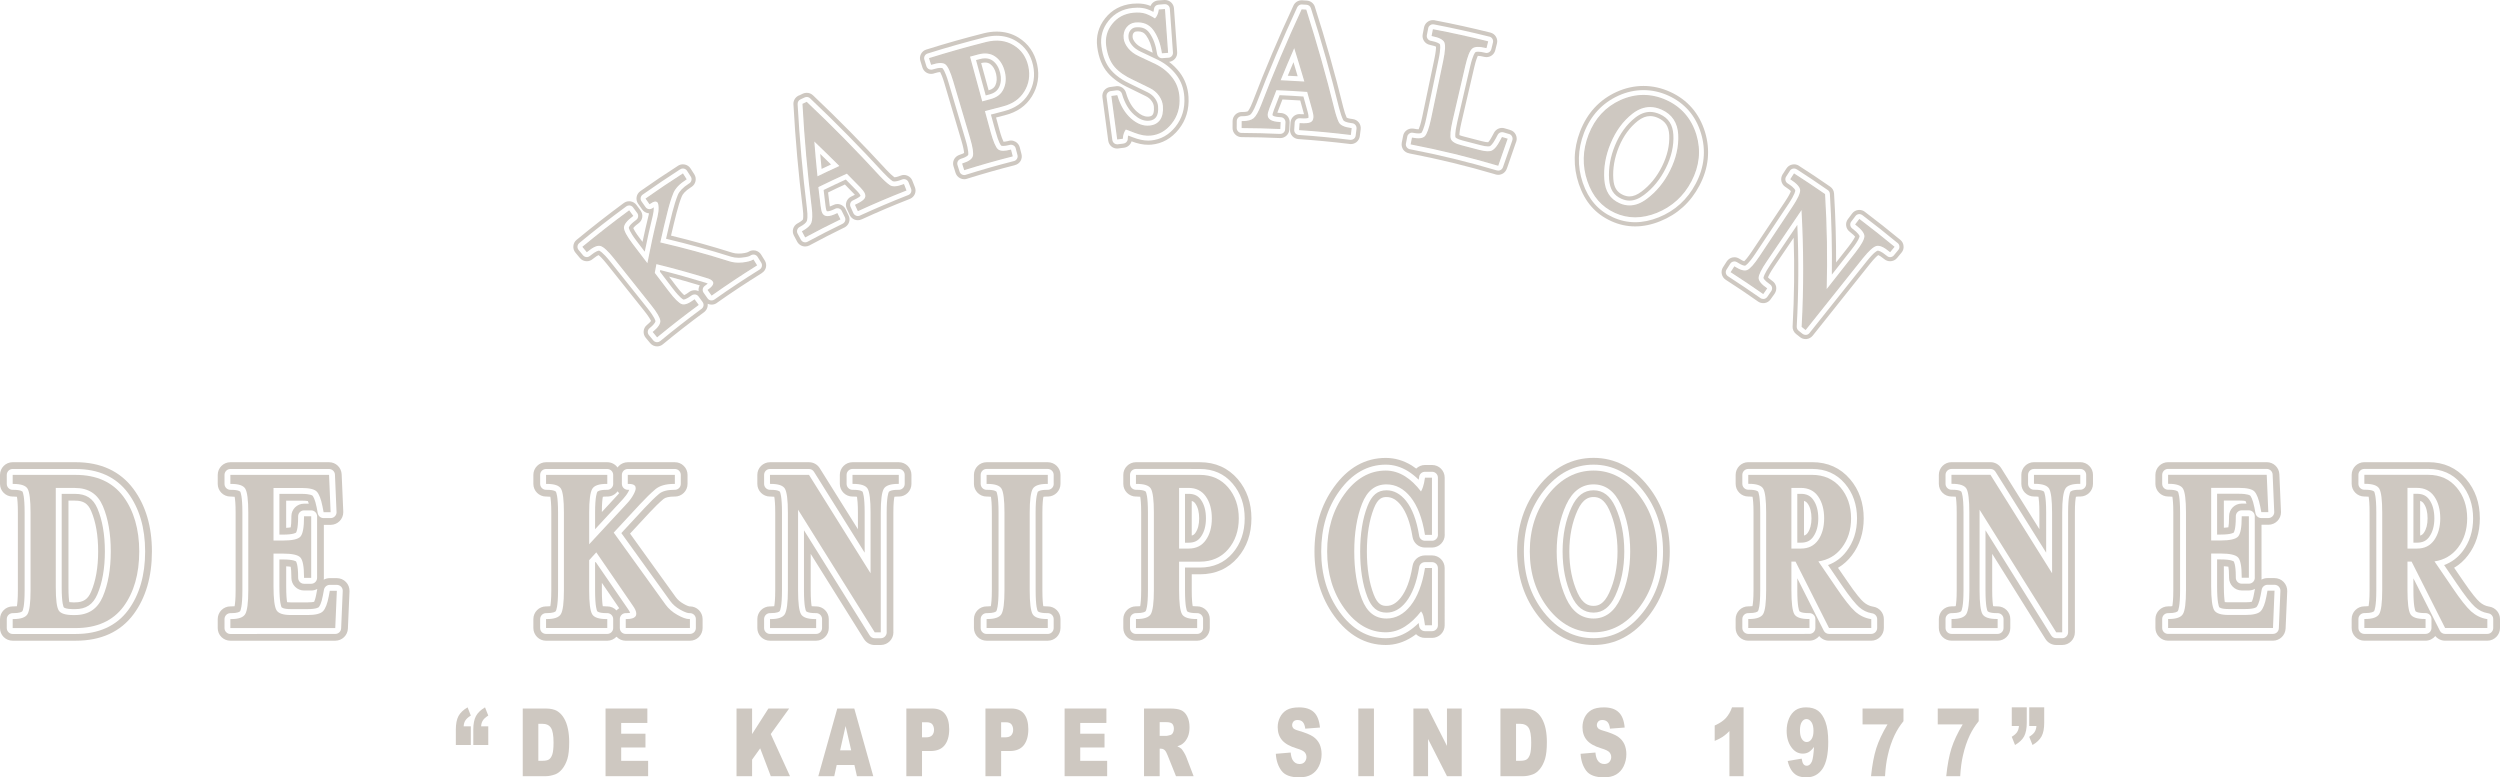 <?xml version="1.0" encoding="utf-8"?>
<!-- Generator: Adobe Illustrator 14.0.0, SVG Export Plug-In . SVG Version: 6.00 Build 43363)  -->
<!DOCTYPE svg PUBLIC "-//W3C//DTD SVG 1.1//EN" "http://www.w3.org/Graphics/SVG/1.1/DTD/svg11.dtd">
<svg version="1.1" id="Layer_1" xmlns="http://www.w3.org/2000/svg" xmlns:xlink="http://www.w3.org/1999/xlink" x="0px" y="0px"
	 width="387.893px" height="120.612px" viewBox="6.054 3.965 387.893 120.612" enable-background="new 6.054 3.965 387.893 120.612"
	 xml:space="preserve">
<g>
	<path fill="#CEC8C1" d="M79.104,119.559H76.78v-2.398c0-0.882,0.138-1.583,0.41-2.093c0.276-0.51,0.745-0.961,1.414-1.353
		l0.5,1.274c-0.411,0.256-0.691,0.516-0.851,0.771c-0.16,0.251-0.24,0.553-0.26,0.903h1.111V119.559z M81.812,119.559H79.49v-2.398
		c0-0.882,0.139-1.583,0.413-2.093c0.273-0.51,0.745-0.961,1.406-1.353l0.503,1.274c-0.409,0.256-0.691,0.516-0.846,0.771
		c-0.16,0.251-0.249,0.553-0.26,0.903h1.106V119.559z"/>
	<path fill="#CEC8C1" d="M87.162,113.899h3.593c0.707,0,1.284,0.125,1.721,0.379c0.439,0.257,0.796,0.63,1.08,1.111
		c0.29,0.486,0.492,1.049,0.62,1.68c0.133,0.646,0.193,1.318,0.193,2.036c0,1.121-0.092,1.993-0.28,2.616
		c-0.194,0.615-0.461,1.137-0.8,1.555c-0.335,0.412-0.7,0.695-1.086,0.836c-0.535,0.188-1.01,0.283-1.448,0.283h-3.593V113.899z
		 M89.58,116.267v5.741h0.6c0.503,0,0.865-0.072,1.075-0.227c0.213-0.152,0.382-0.412,0.503-0.791
		c0.119-0.374,0.182-0.979,0.182-1.822c0-1.108-0.136-1.868-0.406-2.279c-0.274-0.42-0.718-0.622-1.349-0.622H89.58z"/>
	<polygon fill="#CEC8C1" points="100.009,113.897 106.496,113.897 106.496,116.136 102.436,116.136 102.436,117.807 
		106.204,117.807 106.204,119.943 102.436,119.943 102.436,122.014 106.615,122.014 106.615,124.395 100.009,124.395 	"/>
	<polygon fill="#CEC8C1" points="120.331,113.897 122.746,113.897 122.746,117.862 125.279,113.897 128.496,113.897 
		125.641,117.856 128.626,124.395 125.647,124.395 124.002,120.074 122.746,121.832 122.746,124.395 120.331,124.395 	"/>
	<path fill="#CEC8C1" d="M138.622,122.658h-2.748l-0.38,1.736h-2.473l2.942-10.498h2.641l2.942,10.498h-2.534L138.622,122.658z
		 M138.121,120.385l-0.866-3.774l-0.851,3.774H138.121z"/>
	<path fill="#CEC8C1" d="M146.681,113.897h4.027c0.873,0,1.527,0.277,1.964,0.831c0.434,0.562,0.658,1.357,0.658,2.386
		c0,1.066-0.241,1.892-0.713,2.484c-0.478,0.599-1.202,0.892-2.174,0.892h-1.332v3.904h-2.429L146.681,113.897L146.681,113.897z
		 M149.11,118.371h0.597c0.466,0,0.79-0.107,0.981-0.327c0.188-0.215,0.287-0.494,0.287-0.832c0-0.336-0.085-0.611-0.249-0.843
		c-0.166-0.229-0.47-0.342-0.925-0.342h-0.691V118.371L149.11,118.371z"/>
	<path fill="#CEC8C1" d="M158.954,113.897h4.027c0.875,0,1.527,0.277,1.967,0.831c0.434,0.562,0.658,1.357,0.658,2.386
		c0,1.066-0.243,1.892-0.713,2.484c-0.478,0.599-1.205,0.892-2.177,0.892h-1.329v3.904h-2.432L158.954,113.897L158.954,113.897z
		 M161.386,118.371h0.597c0.467,0,0.791-0.107,0.981-0.327c0.188-0.215,0.287-0.494,0.287-0.832c0-0.336-0.083-0.611-0.249-0.843
		c-0.168-0.229-0.472-0.342-0.923-0.342h-0.693V118.371L161.386,118.371z"/>
	<polygon fill="#CEC8C1" points="171.236,113.897 177.719,113.897 177.719,116.136 173.659,116.136 173.659,117.807 
		177.428,117.807 177.428,119.943 173.659,119.943 173.659,122.014 177.837,122.014 177.837,124.395 171.236,124.395 	"/>
	<path fill="#CEC8C1" d="M183.557,124.395v-10.497h4.028c0.752,0,1.322,0.081,1.719,0.254c0.39,0.171,0.713,0.486,0.953,0.956
		c0.24,0.468,0.362,1.036,0.362,1.702c0,0.576-0.09,1.08-0.275,1.506c-0.191,0.423-0.443,0.768-0.771,1.028
		c-0.202,0.166-0.489,0.307-0.845,0.415c0.287,0.136,0.496,0.257,0.632,0.387c0.086,0.088,0.213,0.268,0.388,0.549
		c0.165,0.285,0.281,0.5,0.336,0.65l1.169,3.049h-2.736l-1.288-3.213c-0.166-0.412-0.307-0.68-0.444-0.807
		c-0.168-0.165-0.368-0.243-0.591-0.243h-0.208v4.263H183.557L183.557,124.395z M185.986,118.145h1.02
		c0.11,0,0.324-0.047,0.64-0.136c0.159-0.044,0.289-0.154,0.391-0.334c0.102-0.177,0.154-0.379,0.154-0.611
		c0-0.338-0.082-0.6-0.237-0.782c-0.166-0.18-0.464-0.269-0.904-0.269h-1.063L185.986,118.145L185.986,118.145z"/>
	<path fill="#CEC8C1" d="M204.005,120.922l2.306-0.195c0.049,0.5,0.146,0.881,0.299,1.146c0.256,0.424,0.608,0.634,1.072,0.634
		c0.352,0,0.608-0.107,0.801-0.32c0.182-0.223,0.276-0.478,0.276-0.761c0-0.271-0.088-0.515-0.266-0.729
		c-0.181-0.212-0.591-0.418-1.241-0.609c-1.061-0.315-1.812-0.741-2.27-1.274c-0.451-0.53-0.684-1.205-0.684-2.023
		c0-0.542,0.115-1.052,0.354-1.527c0.234-0.48,0.582-0.859,1.043-1.138c0.471-0.269,1.121-0.404,1.93-0.404
		c1.001,0,1.762,0.249,2.293,0.747c0.521,0.495,0.832,1.288,0.938,2.381l-2.279,0.173c-0.062-0.468-0.189-0.813-0.383-1.028
		c-0.194-0.208-0.467-0.315-0.809-0.315c-0.277,0-0.492,0.072-0.637,0.232c-0.139,0.168-0.209,0.356-0.209,0.588
		c0,0.161,0.061,0.315,0.173,0.451c0.115,0.136,0.384,0.267,0.817,0.386c1.052,0.304,1.81,0.611,2.268,0.92
		c0.458,0.321,0.786,0.707,1.001,1.164c0.206,0.467,0.312,0.984,0.312,1.563c0,0.666-0.142,1.287-0.416,1.865
		c-0.276,0.564-0.666,0.994-1.161,1.289c-0.507,0.295-1.126,0.44-1.894,0.44c-1.328,0-2.248-0.345-2.757-1.034
		C204.365,122.855,204.068,121.979,204.005,120.922"/>
	<rect x="216.805" y="113.896" fill="#CEC8C1" width="2.426" height="10.499"/>
	<polygon fill="#CEC8C1" points="225.354,113.897 227.616,113.897 230.562,119.7 230.562,113.897 232.85,113.897 232.85,124.395 
		230.562,124.395 227.627,118.625 227.627,124.395 225.354,124.395 	"/>
	<path fill="#CEC8C1" d="M238.857,113.899h3.595c0.707,0,1.286,0.125,1.722,0.379c0.434,0.257,0.795,0.63,1.075,1.111
		c0.288,0.486,0.494,1.049,0.625,1.68c0.13,0.646,0.188,1.318,0.188,2.036c0,1.121-0.097,1.993-0.285,2.616
		c-0.192,0.615-0.455,1.137-0.793,1.555c-0.342,0.412-0.703,0.695-1.092,0.836c-0.527,0.188-1.012,0.283-1.44,0.283h-3.595V113.899z
		 M241.277,116.267v5.741h0.592c0.509,0,0.867-0.072,1.083-0.227c0.207-0.152,0.379-0.412,0.501-0.791
		c0.117-0.374,0.178-0.979,0.178-1.822c0-1.108-0.133-1.868-0.4-2.279c-0.274-0.42-0.722-0.622-1.35-0.622H241.277z"/>
	<path fill="#CEC8C1" d="M251.292,120.922l2.302-0.195c0.049,0.5,0.15,0.881,0.303,1.146c0.246,0.424,0.605,0.634,1.071,0.634
		c0.343,0,0.608-0.107,0.798-0.32c0.185-0.223,0.28-0.478,0.28-0.761c0-0.271-0.097-0.515-0.269-0.729
		c-0.182-0.212-0.59-0.418-1.239-0.609c-1.062-0.315-1.821-0.741-2.269-1.274c-0.457-0.53-0.682-1.205-0.682-2.023
		c0-0.542,0.113-1.052,0.342-1.527c0.235-0.48,0.59-0.859,1.055-1.138c0.468-0.269,1.109-0.404,1.927-0.404
		c1.004,0,1.765,0.249,2.284,0.747c0.535,0.495,0.841,1.288,0.938,2.381l-2.279,0.173c-0.051-0.468-0.182-0.813-0.379-1.028
		c-0.188-0.208-0.467-0.315-0.801-0.315c-0.291,0-0.497,0.072-0.639,0.232c-0.146,0.168-0.219,0.356-0.219,0.588
		c0,0.161,0.061,0.315,0.182,0.451c0.119,0.136,0.382,0.267,0.816,0.386c1.053,0.304,1.812,0.611,2.271,0.92
		c0.456,0.321,0.786,0.707,0.999,1.164c0.206,0.467,0.312,0.984,0.312,1.563c0,0.666-0.143,1.287-0.418,1.865
		c-0.274,0.564-0.666,0.994-1.168,1.289c-0.498,0.295-1.123,0.44-1.879,0.44c-1.334,0-2.254-0.345-2.771-1.034
		C251.654,122.855,251.354,121.979,251.292,120.922"/>
	<path fill="#CEC8C1" d="M276.584,113.716v10.681h-2.197v-7c-0.355,0.362-0.701,0.652-1.029,0.878
		c-0.336,0.225-0.754,0.437-1.256,0.65v-2.391c0.738-0.331,1.317-0.707,1.729-1.155c0.406-0.453,0.732-1.005,0.959-1.663H276.584z"
		/>
	<path fill="#CEC8C1" d="M283.425,122.036l2.169-0.362c0.061,0.402,0.155,0.686,0.288,0.86c0.134,0.164,0.294,0.243,0.495,0.243
		c0.352,0,0.622-0.232,0.823-0.701c0.136-0.352,0.243-1.092,0.313-2.219c-0.264,0.356-0.529,0.617-0.799,0.79
		c-0.275,0.166-0.594,0.248-0.951,0.248c-0.703,0-1.3-0.33-1.773-0.997c-0.483-0.669-0.725-1.518-0.725-2.54
		c0-0.694,0.118-1.329,0.364-1.906c0.24-0.573,0.588-1.001,1.011-1.296c0.436-0.293,0.979-0.44,1.629-0.44
		c0.785,0,1.41,0.183,1.883,0.539c0.473,0.362,0.856,0.932,1.138,1.722c0.285,0.782,0.427,1.816,0.427,3.108
		c0,1.894-0.297,3.276-0.891,4.167c-0.604,0.883-1.424,1.323-2.48,1.323c-0.619,0-1.111-0.097-1.477-0.294
		c-0.354-0.192-0.65-0.475-0.891-0.85C283.742,123.061,283.555,122.596,283.425,122.036 M287.43,117.353
		c0-0.564-0.097-1.014-0.313-1.34c-0.218-0.317-0.474-0.481-0.778-0.481c-0.294,0-0.527,0.147-0.718,0.44
		c-0.192,0.29-0.291,0.724-0.291,1.309c0,0.587,0.099,1.04,0.294,1.343c0.2,0.312,0.443,0.473,0.746,0.473s0.559-0.154,0.761-0.456
		C287.333,118.337,287.43,117.912,287.43,117.353"/>
	<path fill="#CEC8C1" d="M295.042,113.897h6.349v1.964c-0.549,0.672-1.007,1.396-1.377,2.172c-0.449,0.949-0.807,1.995-1.062,3.156
		c-0.215,0.902-0.35,1.972-0.422,3.205h-2.172c0.179-1.721,0.447-3.156,0.809-4.314c0.371-1.157,0.953-2.398,1.748-3.722h-3.871
		L295.042,113.897L295.042,113.897z"/>
	<path fill="#CEC8C1" d="M306.71,113.897h6.353v1.964c-0.549,0.672-1.008,1.396-1.381,2.172c-0.447,0.949-0.801,1.995-1.061,3.156
		c-0.217,0.902-0.352,1.972-0.426,3.205h-2.168c0.179-1.721,0.443-3.156,0.809-4.314c0.371-1.157,0.95-2.398,1.748-3.722h-3.874
		V113.897L306.71,113.897z"/>
	<path fill="#CEC8C1" d="M318.191,113.716h2.33v2.393c0,0.888-0.142,1.583-0.41,2.105c-0.273,0.509-0.746,0.954-1.41,1.346
		l-0.51-1.279c0.416-0.256,0.705-0.511,0.852-0.768c0.158-0.254,0.24-0.556,0.264-0.906h-1.113v-2.891H318.191z M320.9,113.716
		h2.328v2.393c0,0.888-0.133,1.583-0.41,2.105c-0.28,0.509-0.746,0.954-1.402,1.346l-0.516-1.279
		c0.418-0.256,0.699-0.511,0.854-0.768c0.156-0.254,0.243-0.556,0.267-0.906h-1.119v-2.891H320.9z"/>
	<path fill="#CEC8C1" d="M112.012,30.106c0.055,0,0.106,0.013,0.164,0.024c0.192,0.042,0.362,0.155,0.472,0.326l0.585,0.909
		c0.232,0.356,0.122,0.823-0.229,1.049l-0.089,0.055c-0.884,0.573-1.451,1.161-1.686,1.731c-0.292,0.724-0.574,1.613-0.837,2.635
		c-0.348,1.381-0.684,2.789-0.997,4.173c3.412,0.812,6.802,1.743,10.098,2.788c0.35,0.107,0.741,0.166,1.164,0.166
		c0.174,0,0.351-0.006,0.539-0.035c0.843-0.078,1.169-0.229,1.271-0.297l0.086-0.058c0.122-0.074,0.262-0.113,0.4-0.113
		c0.058,0,0.116,0.006,0.177,0.017c0.188,0.046,0.362,0.171,0.47,0.339l0.57,0.917c0.218,0.356,0.107,0.819-0.241,1.045
		l-0.086,0.055c-2.32,1.439-4.622,2.971-6.858,4.549l-0.089,0.061c-0.125,0.094-0.279,0.137-0.43,0.137c-0.045,0-0.092,0-0.13-0.005
		c-0.202-0.036-0.373-0.148-0.489-0.304l-0.63-0.895c-0.113-0.163-0.16-0.362-0.125-0.565c0.037-0.2,0.144-0.368,0.312-0.481
		l0.086-0.069c0.183-0.13,0.298-0.232,0.371-0.31c-0.081-0.028-0.194-0.078-0.355-0.125c-2.312-0.707-4.669-1.37-7.015-1.962
		c-0.011,0.086-0.034,0.17-0.045,0.249l1.968,2.586c1.182,1.542,1.627,1.728,1.674,1.739c0,0,0.011,0.005,0.022,0.005
		c0.064,0,0.406-0.025,1.171-0.586l0.089-0.066c0.127-0.094,0.287-0.143,0.455-0.143c0.034,0,0.066,0,0.106,0.006
		c0.204,0.03,0.375,0.137,0.499,0.298l0.637,0.872c0.116,0.159,0.177,0.368,0.143,0.563c-0.033,0.199-0.143,0.373-0.304,0.498
		l-0.084,0.058c-2.117,1.566-4.219,3.2-6.249,4.879l-0.087,0.069c-0.136,0.107-0.307,0.168-0.478,0.168
		c-0.229,0-0.44-0.102-0.584-0.269l-0.69-0.837c-0.13-0.154-0.188-0.351-0.171-0.556c0.021-0.204,0.113-0.386,0.276-0.51
		l0.081-0.072c0.84-0.688,0.834-1.02,0.834-1.02c0-0.049-0.069-0.536-1.271-2.047l-5.763-7.223
		c-1.227-1.531-1.684-1.667-1.702-1.667c0-0.005-0.009-0.005-0.02-0.005c-0.069,0-0.461,0.04-1.335,0.758l-0.079,0.066
		c-0.139,0.107-0.31,0.177-0.483,0.177c-0.219,0-0.437-0.101-0.584-0.277l-0.687-0.831c-0.127-0.16-0.194-0.356-0.173-0.553
		c0.02-0.206,0.115-0.38,0.274-0.516l0.083-0.069c2.314-1.912,4.713-3.788,7.128-5.557l0.081-0.063
		c0.133-0.096,0.287-0.148,0.451-0.148c0.039,0,0.074,0,0.11,0.007c0.204,0.034,0.383,0.142,0.495,0.3l0.649,0.878
		c0.119,0.163,0.166,0.356,0.133,0.559c-0.025,0.198-0.133,0.38-0.294,0.492l-0.088,0.074c-1.042,0.763-1.056,1.131-1.056,1.138
		c0,0.048,0.04,0.542,1.192,2.053l1.274,1.673c0.38-1.879,0.8-3.772,1.257-5.632c0.102-0.448,0.154-0.843,0.146-1.172
		c0-0.027-0.006-0.055-0.006-0.08c-0.038,0.024-0.082,0.053-0.124,0.091l-0.091,0.058c-0.136,0.095-0.281,0.136-0.439,0.136
		c-0.038,0-0.082,0-0.125-0.011c-0.201-0.03-0.377-0.148-0.492-0.307l-0.624-0.887c-0.243-0.342-0.158-0.817,0.183-1.055l0.09-0.061
		c1.844-1.305,3.75-2.584,5.643-3.808l0.096-0.055C111.725,30.15,111.872,30.106,112.012,30.106 M112.012,29.461
		c-0.267,0-0.533,0.075-0.759,0.225l-0.086,0.058c-1.909,1.223-3.82,2.511-5.676,3.818l-0.093,0.069
		c-0.625,0.439-0.779,1.317-0.336,1.948l0.626,0.884c0.208,0.307,0.542,0.52,0.912,0.581l0.15,0.019
		c-0.009,0.052-0.023,0.113-0.031,0.177c-0.348,1.396-0.669,2.825-0.973,4.25l-0.415-0.542c-0.695-0.909-0.936-1.396-1.02-1.601
		c0.089-0.113,0.293-0.351,0.75-0.679l0.085-0.075c0.304-0.214,0.5-0.542,0.559-0.915c0.055-0.368-0.038-0.735-0.254-1.039
		l-0.644-0.873c-0.229-0.307-0.55-0.498-0.92-0.559c-0.069-0.005-0.139-0.017-0.212-0.017c-0.307,0-0.589,0.095-0.83,0.274
		l-0.094,0.064c-2.409,1.781-4.824,3.661-7.149,5.583l-0.084,0.066c-0.293,0.238-0.473,0.57-0.501,0.95
		c-0.041,0.374,0.075,0.735,0.31,1.025l0.695,0.837c0.266,0.327,0.664,0.509,1.079,0.509c0.328,0,0.646-0.116,0.892-0.324
		l0.082-0.061c0.429-0.351,0.7-0.505,0.849-0.568c0.185,0.136,0.589,0.504,1.293,1.387l5.763,7.223
		c0.727,0.906,0.99,1.393,1.089,1.608c-0.079,0.106-0.237,0.286-0.562,0.558l-0.083,0.064c-0.284,0.243-0.47,0.575-0.5,0.943
		c-0.038,0.38,0.078,0.748,0.312,1.035l0.691,0.83c0.27,0.336,0.66,0.516,1.083,0.516c0.325,0,0.638-0.113,0.889-0.321l0.093-0.076
		c2.015-1.662,4.109-3.294,6.22-4.85l0.083-0.058c0.292-0.227,0.5-0.553,0.553-0.92c0.021-0.13,0.021-0.262,0.009-0.392
		c0.113,0.055,0.24,0.096,0.367,0.113c0.082,0.017,0.157,0.024,0.243,0.024c0.29,0,0.571-0.087,0.806-0.256l0.086-0.069
		c2.224-1.566,4.521-3.086,6.825-4.518l0.087-0.069c0.658-0.406,0.86-1.271,0.445-1.929l-0.57-0.92
		c-0.19-0.31-0.51-0.536-0.875-0.629c-0.101-0.023-0.208-0.031-0.318-0.031c-0.26,0-0.521,0.078-0.741,0.213l-0.09,0.05
		c0,0-0.238,0.137-0.993,0.218c-0.168,0.014-0.325,0.02-0.472,0.02c-0.356,0-0.677-0.042-0.967-0.133
		c-3.105-0.984-6.308-1.874-9.524-2.655c0.273-1.175,0.559-2.357,0.86-3.527c0.256-1.002,0.521-1.856,0.809-2.552
		c0.119-0.312,0.468-0.808,1.43-1.424l0.096-0.058c0.649-0.423,0.834-1.295,0.42-1.947l-0.585-0.909
		c-0.202-0.318-0.518-0.532-0.885-0.611C112.22,29.473,112.112,29.461,112.012,29.461 M112.214,49.754
		c-0.188-0.16-0.597-0.547-1.282-1.454l-1.075-1.419c1.592,0.43,3.191,0.884,4.769,1.359c-0.081,0.139-0.144,0.298-0.174,0.464
		c-0.02,0.147-0.02,0.291-0.006,0.439c-0.124-0.066-0.269-0.107-0.417-0.136c-0.069-0.005-0.136-0.013-0.202-0.013
		c-0.301,0-0.6,0.096-0.843,0.273l-0.082,0.063C112.565,49.578,112.344,49.696,112.214,49.754"/>
	<path fill="#CEC8C1" d="M131.218,19.011c0.194,0,0.379,0.072,0.522,0.202l0.055,0.052c3.902,3.692,7.699,7.549,11.307,11.479
		c0.542,0.58,1.02,1.025,1.434,1.318c0.022,0.011,0.1,0.058,0.283,0.058c0.195,0,0.551-0.052,1.116-0.273l0.095-0.037
		c0.09-0.036,0.187-0.052,0.281-0.052c0.102,0,0.204,0.017,0.304,0.061c0.179,0.086,0.328,0.235,0.4,0.415l0.396,1.014
		c0.148,0.382-0.031,0.807-0.407,0.967l-0.102,0.042c-2.473,0.967-4.938,2.022-7.33,3.111l-0.095,0.047
		c-0.105,0.045-0.212,0.069-0.318,0.069c-0.09,0-0.18-0.017-0.262-0.052c-0.191-0.067-0.343-0.209-0.428-0.385l-0.448-0.997
		c-0.085-0.174-0.09-0.382-0.021-0.575c0.07-0.187,0.209-0.339,0.397-0.417l0.096-0.046c0.836-0.392,1.04-0.611,1.068-0.652
		c0.011,0,0.011-0.033-0.023-0.102c-0.044-0.095-0.174-0.321-0.544-0.7c-0.577-0.583-1.146-1.176-1.705-1.741
		c-1.154,0.525-2.309,1.075-3.443,1.627c0.086,0.782,0.185,1.589,0.286,2.398c0.069,0.611,0.16,0.799,0.171,0.824
		c0.033,0.063,0.038,0.082,0.16,0.082c0.174,0,0.503-0.063,1.095-0.351l0.095-0.052c0.107-0.053,0.22-0.072,0.333-0.072
		c0.086,0,0.171,0.008,0.243,0.037c0.194,0.071,0.354,0.207,0.437,0.386l0.475,0.973c0.09,0.185,0.102,0.39,0.035,0.583
		c-0.066,0.188-0.206,0.338-0.386,0.431l-0.092,0.05c-1.763,0.854-3.534,1.76-5.259,2.692l-0.096,0.05
		c-0.113,0.058-0.226,0.092-0.356,0.092c-0.277,0-0.533-0.153-0.668-0.402l-0.512-0.956c-0.201-0.368-0.058-0.82,0.304-1.02
		l0.095-0.055c0.556-0.295,0.931-0.611,1.031-0.876c0.049-0.119,0.191-0.605,0.011-2.02c-0.653-5.287-1.137-10.691-1.435-16.051
		v-0.072c-0.019-0.312,0.15-0.597,0.431-0.724l0.072-0.035c0.168-0.086,0.351-0.164,0.524-0.243l0.066-0.028
		C131.006,19.036,131.116,19.011,131.218,19.011 M133.531,30.174c0.486-0.232,0.977-0.458,1.46-0.69
		c-0.557-0.539-1.116-1.086-1.674-1.636C133.384,28.625,133.456,29.406,133.531,30.174 M131.218,18.365L131.218,18.365
		c-0.202,0-0.403,0.041-0.583,0.125l-0.069,0.035c-0.177,0.078-0.356,0.161-0.527,0.249l-0.072,0.02
		c-0.518,0.249-0.837,0.776-0.808,1.352l0.008,0.077c0.293,5.372,0.779,10.783,1.439,16.088c0.153,1.223,0.044,1.649,0.028,1.704
		c-0.037,0.063-0.232,0.277-0.735,0.556l-0.095,0.049c-0.684,0.368-0.938,1.216-0.568,1.893l0.511,0.962
		c0.249,0.454,0.724,0.735,1.238,0.735c0.232,0,0.458-0.061,0.661-0.163l0.099-0.056c1.716-0.922,3.474-1.829,5.229-2.683
		l0.096-0.038c0.33-0.169,0.594-0.454,0.715-0.81c0.125-0.351,0.102-0.732-0.066-1.069l-0.472-0.979
		c-0.16-0.333-0.458-0.588-0.805-0.713c-0.148-0.055-0.301-0.078-0.458-0.078c-0.215,0-0.428,0.052-0.611,0.147l-0.099,0.044
		c-0.193,0.093-0.348,0.16-0.462,0.194c-0.015-0.064-0.027-0.142-0.032-0.238c-0.089-0.663-0.166-1.311-0.243-1.94
		c0.859-0.426,1.738-0.837,2.609-1.239c0.458,0.475,0.924,0.943,1.381,1.418c0.066,0.063,0.122,0.125,0.168,0.182
		c-0.125,0.061-0.278,0.136-0.472,0.227l-0.102,0.052c-0.33,0.15-0.595,0.439-0.727,0.785c-0.133,0.338-0.119,0.735,0.038,1.075
		l0.456,0.984c0.15,0.339,0.437,0.605,0.778,0.735c0.16,0.055,0.328,0.085,0.493,0.085c0.205,0,0.407-0.05,0.581-0.132l0.105-0.042
		c2.374-1.092,4.827-2.135,7.294-3.097c0.006-0.006,0.011-0.006,0.017-0.006l0.102-0.042c0.7-0.301,1.031-1.099,0.752-1.798
		l-0.396-1.008c-0.133-0.351-0.403-0.633-0.745-0.776c-0.177-0.083-0.365-0.124-0.559-0.124c-0.18,0-0.351,0.035-0.509,0.104
		l-0.102,0.037c-0.509,0.201-0.779,0.221-0.874,0.221c-0.356-0.263-0.773-0.655-1.249-1.164c-3.611-3.935-7.427-7.811-11.334-11.511
		l-0.058-0.049C131.931,18.5,131.585,18.365,131.218,18.365"/>
	<path fill="#CEC8C1" d="M160.69,9.513c1.114,0,2.137,0.277,3.043,0.832c1.373,0.848,2.251,2.111,2.607,3.761
		c0.349,1.619,0.109,3.109-0.718,4.462c-0.832,1.346-2.088,2.213-3.843,2.658c-0.649,0.16-1.31,0.327-1.978,0.515l0.701,2.546
		c0.521,1.894,0.851,2.238,0.895,2.272c0.011,0.013,0.106,0.049,0.318,0.049c0.249,0,0.558-0.049,0.915-0.139l0.102-0.03
		c0.061-0.017,0.125-0.022,0.188-0.022c0.133,0,0.269,0.041,0.385,0.107c0.174,0.101,0.301,0.266,0.345,0.457l0.276,1.06
		c0.051,0.197,0.017,0.393-0.085,0.564c-0.102,0.174-0.266,0.304-0.464,0.351l-0.1,0.022c-2.445,0.629-4.894,1.324-7.286,2.077
		l-0.102,0.038c-0.078,0.017-0.153,0.034-0.232,0.034c-0.117,0-0.239-0.034-0.349-0.089c-0.177-0.093-0.314-0.25-0.368-0.444
		l-0.325-1.028c-0.116-0.368,0.063-0.764,0.42-0.917l0.102-0.044c0.025-0.011,0.052-0.017,0.075-0.028
		c0.956-0.293,1.058-0.577,1.066-0.583c0.012-0.052,0.127-0.527-0.428-2.385l-2.63-8.859c-0.55-1.865-0.904-2.177-0.945-2.212
		c-0.022-0.009-0.109-0.039-0.294-0.039c-0.292,0-0.673,0.074-1.13,0.215l-0.104,0.029c-0.072,0.028-0.144,0.031-0.232,0.031
		c-0.327,0-0.614-0.208-0.718-0.519l-0.321-1.042c-0.058-0.185-0.047-0.393,0.052-0.575c0.092-0.174,0.251-0.312,0.442-0.368
		l0.102-0.033c2.901-0.912,5.861-1.749,8.814-2.496C159.508,9.588,160.114,9.513,160.69,9.513 M158.994,18.771
		c0.177-0.05,0.356-0.095,0.533-0.139c0.796-0.212,1.271-0.567,1.554-1.161c0.298-0.629,0.351-1.373,0.154-2.196
		c-0.205-0.848-0.597-1.479-1.155-1.893c-0.336-0.243-0.729-0.368-1.188-0.368c-0.255,0-0.525,0.04-0.813,0.119
		c-0.195,0.052-0.392,0.101-0.588,0.153L158.994,18.771 M160.69,8.867c-0.635,0-1.295,0.087-1.967,0.254
		c-2.959,0.748-5.933,1.585-8.84,2.502l-0.11,0.031c-0.356,0.107-0.649,0.356-0.823,0.688c-0.171,0.332-0.21,0.718-0.095,1.067
		l0.324,1.041c0.185,0.581,0.724,0.979,1.334,0.979c0.148,0,0.29-0.017,0.429-0.061l0.096-0.036
		c0.442-0.141,0.718-0.177,0.886-0.188c0.119,0.218,0.356,0.704,0.677,1.796l2.623,8.855c0.331,1.114,0.4,1.662,0.414,1.905
		c-0.1,0.063-0.29,0.16-0.625,0.261c-0.044,0.017-0.088,0.034-0.133,0.051l-0.102,0.038c-0.661,0.29-1.002,1.025-0.782,1.715
		l0.318,1.024c0.113,0.356,0.362,0.649,0.693,0.82c0.196,0.108,0.428,0.166,0.647,0.166c0.143,0,0.287-0.024,0.42-0.069l0.102-0.035
		c2.39-0.744,4.83-1.442,7.253-2.056l0.102-0.035c0.37-0.089,0.668-0.318,0.865-0.633c0.189-0.328,0.243-0.702,0.148-1.069
		l-0.267-1.051c-0.095-0.362-0.324-0.669-0.642-0.86c-0.218-0.125-0.467-0.201-0.718-0.201c-0.122,0-0.238,0.024-0.351,0.052
		l-0.099,0.03c-0.269,0.061-0.518,0.106-0.706,0.112c-0.113-0.219-0.342-0.747-0.641-1.844l-0.521-1.917
		c0.444-0.119,0.895-0.237,1.339-0.345c1.926-0.487,3.306-1.448,4.23-2.947c0.92-1.492,1.196-3.158,0.808-4.938
		c-0.396-1.834-1.376-3.235-2.907-4.18C163.064,9.174,161.934,8.867,160.69,8.867 M158.287,13.75
		c0.215-0.058,0.42-0.083,0.605-0.083c0.321,0,0.583,0.078,0.807,0.243c0.433,0.31,0.737,0.824,0.904,1.52
		c0.157,0.672,0.128,1.274-0.109,1.769c-0.14,0.284-0.362,0.585-1.049,0.782L158.287,13.75z"/>
	<path fill="#CEC8C1" d="M186.799,4.614c0.403,0,0.734,0.301,0.765,0.704l0.483,6.797c0.035,0.413-0.28,0.775-0.7,0.811
		l-0.108,0.002c-0.24,0.017-0.495,0.03-0.745,0.053l-0.1,0.011h-0.061c-0.368,0-0.684-0.284-0.742-0.646l-0.022-0.1
		c-0.188-1.29-0.583-2.352-1.169-3.169c-0.429-0.6-1.008-0.886-1.787-0.886c-0.108,0-0.221,0.007-0.342,0.018
		c-0.35,0.037-0.625,0.197-0.852,0.492c-0.231,0.292-0.318,0.688-0.263,1.169c0.038,0.345,0.218,0.718,0.53,1.104
		c0.329,0.405,0.793,0.75,1.384,1.022c0.879,0.407,1.766,0.83,2.623,1.244c1.153,0.571,2.111,1.348,2.852,2.308
		c0.762,0.991,1.188,2.155,1.266,3.467c0.113,1.774-0.349,3.324-1.366,4.604c-1.04,1.29-2.279,1.99-3.802,2.138
		c-0.143,0.017-0.284,0.022-0.431,0.022c-0.734,0-1.516-0.171-2.407-0.515c-0.278-0.107-0.51-0.198-0.704-0.267
		c-0.031,0.13-0.061,0.267-0.066,0.42v0.096c-0.011,0.368-0.287,0.674-0.661,0.724l-0.09,0.017
		c-0.228,0.023-0.457,0.058-0.686,0.083l-0.102,0.019c-0.034,0.005-0.072,0.005-0.1,0.005c-0.166,0-0.328-0.055-0.461-0.154
		c-0.156-0.125-0.257-0.304-0.293-0.5l-0.906-6.759c-0.02-0.2,0.035-0.403,0.154-0.562c0.124-0.151,0.307-0.262,0.498-0.287
		l0.107-0.011c0.243-0.03,0.486-0.071,0.727-0.096l0.086-0.011c0.035-0.006,0.076-0.006,0.099-0.006
		c0.339,0,0.627,0.219,0.727,0.542l0.023,0.083c0.403,1.365,1.031,2.432,1.88,3.18c0.706,0.628,1.383,0.926,2.082,0.926
		c0.072,0,0.157-0.006,0.231-0.009c0.495-0.046,0.829-0.229,1.078-0.556c0.266-0.368,0.371-0.939,0.304-1.691
		c-0.027-0.403-0.183-0.803-0.458-1.193c-0.28-0.403-0.671-0.724-1.152-0.967c-0.843-0.414-1.691-0.832-2.548-1.24
		c-1.364-0.623-2.398-1.349-3.139-2.203c-0.785-0.895-1.285-2.128-1.489-3.678c-0.196-1.471,0.171-2.807,1.092-3.97
		c0.93-1.169,2.199-1.844,3.762-2.001c0.255-0.03,0.498-0.041,0.732-0.041c0.553,0,1.054,0.066,1.482,0.215
		c0.325,0.107,0.663,0.254,0.991,0.434c0.04-0.107,0.072-0.24,0.089-0.395l0.011-0.086c0.052-0.356,0.339-0.614,0.693-0.638
		l0.086-0.006c0.256-0.022,0.511-0.045,0.765-0.063L186.799,4.614 M186.799,3.965h-0.034l-0.154,0.007
		c-0.269,0.023-0.523,0.037-0.779,0.054l-0.086,0.007c-0.533,0.045-0.981,0.379-1.18,0.86c-0.114-0.05-0.233-0.096-0.346-0.136
		c-0.492-0.168-1.066-0.25-1.688-0.25c-0.254,0-0.524,0.013-0.796,0.035c-1.749,0.191-3.163,0.939-4.208,2.255
		c-1.034,1.307-1.448,2.801-1.229,4.462c0.218,1.674,0.776,3.021,1.643,4.017c0.807,0.92,1.91,1.697,3.361,2.363
		c0.84,0.403,1.694,0.817,2.525,1.24c0.392,0.188,0.696,0.442,0.915,0.758c0.212,0.29,0.32,0.583,0.345,0.873
		c0.063,0.773-0.089,1.117-0.185,1.241c-0.113,0.16-0.26,0.267-0.617,0.301c-0.055,0.005-0.113,0.005-0.168,0.005
		c-0.533,0-1.072-0.249-1.659-0.763c-0.751-0.666-1.318-1.627-1.68-2.873l-0.024-0.083c-0.179-0.6-0.735-1.014-1.349-1.014
		c-0.058,0-0.113,0.006-0.177,0.012l-0.089,0.017c-0.243,0.03-0.488,0.061-0.728,0.096l-0.106,0.011
		c-0.365,0.053-0.707,0.243-0.933,0.533c-0.219,0.293-0.321,0.677-0.269,1.045l0.901,6.759c0.052,0.362,0.24,0.696,0.536,0.928
		c0.243,0.188,0.547,0.288,0.854,0.288c0.061,0,0.127-0.011,0.182-0.017l0.11-0.017c0.219-0.03,0.448-0.055,0.68-0.083l0.095-0.013
		c0.56-0.075,1.005-0.468,1.165-0.99c0.932,0.362,1.78,0.533,2.583,0.533c0.164,0,0.335-0.006,0.495-0.019
		c1.703-0.17,3.087-0.949,4.239-2.385c1.127-1.41,1.636-3.101,1.514-5.042c-0.086-1.454-0.559-2.736-1.398-3.822
		c-0.466-0.6-1.008-1.138-1.619-1.595c0.748-0.08,1.312-0.743,1.257-1.492l-0.492-6.806C188.149,4.525,187.55,3.965,186.799,3.965
		 M184.903,12.143c-0.522-0.249-1.034-0.486-1.558-0.729c-0.501-0.232-0.893-0.516-1.155-0.848
		c-0.235-0.285-0.362-0.553-0.396-0.771c-0.033-0.31,0.011-0.547,0.136-0.701c0.139-0.18,0.26-0.225,0.404-0.236
		c0.102-0.018,0.198-0.024,0.279-0.024c0.564,0,0.956,0.194,1.265,0.617C184.37,10.143,184.721,11.046,184.903,12.143"/>
	<path fill="#CEC8C1" d="M208.014,4.656h0.057l0.063,0.011c0.187,0.006,0.386,0.02,0.565,0.031l0.082,0.007
		c0.309,0.017,0.57,0.219,0.664,0.521l0.025,0.072c1.629,5.103,3.104,10.306,4.366,15.47c0.204,0.782,0.404,1.381,0.631,1.832
		c0.07,0.154,0.452,0.368,1.292,0.47l0.107,0.011c0.203,0.03,0.385,0.13,0.504,0.29c0.124,0.15,0.172,0.356,0.158,0.553l-0.133,1.08
		c-0.025,0.197-0.125,0.379-0.283,0.503c-0.139,0.102-0.307,0.16-0.467,0.16c-0.033,0-0.07,0-0.097-0.005l-0.104-0.011
		c-2.57-0.312-5.187-0.568-7.773-0.743l-0.107-0.005c-0.199-0.011-0.388-0.106-0.521-0.254c-0.133-0.153-0.192-0.351-0.181-0.55
		l0.07-1.08c0.024-0.4,0.346-0.707,0.746-0.707h0.065l0.096,0.005c0.188,0.019,0.362,0.024,0.515,0.024
		c0.498,0,0.68-0.072,0.701-0.085c0.004,0,0.019-0.022,0.025-0.101c0.006-0.107,0-0.362-0.143-0.878
		c-0.217-0.776-0.43-1.567-0.651-2.337c-1.226-0.089-2.472-0.15-3.692-0.208c-0.281,0.741-0.58,1.494-0.867,2.244
		c-0.22,0.574-0.239,0.776-0.239,0.817c-0.003,0.174,0.464,0.315,1.188,0.351l0.106,0.006c0.194,0.005,0.39,0.095,0.515,0.243
		c0.141,0.144,0.215,0.349,0.209,0.547l-0.057,1.081c-0.014,0.407-0.348,0.718-0.752,0.718h-0.022h-0.116
		c-1.908-0.09-3.848-0.137-5.762-0.148h-0.1c-0.204,0-0.395-0.072-0.533-0.221c-0.143-0.141-0.226-0.332-0.226-0.534l0.008-1.081
		c0-0.414,0.345-0.759,0.756-0.759h0.139c0.583,0,1.031-0.095,1.236-0.271c0.096-0.079,0.438-0.441,0.953-1.77
		c1.903-4.96,4.01-9.932,6.267-14.797l0.031-0.061C207.453,4.836,207.727,4.656,208.014,4.656 M207.396,15.795
		c-0.215-0.724-0.428-1.459-0.65-2.183c-0.303,0.704-0.602,1.411-0.885,2.105C206.373,15.74,206.891,15.77,207.396,15.795
		 M208.014,4.01c-0.543,0-1.039,0.315-1.269,0.807l-0.033,0.077c-2.26,4.861-4.381,9.851-6.281,14.828
		c-0.439,1.141-0.721,1.46-0.764,1.508c-0.063,0.036-0.319,0.113-0.823,0.113h-0.139c-0.768,0-1.399,0.635-1.405,1.406l-0.006,1.086
		c0,0.379,0.148,0.724,0.412,0.992c0.26,0.266,0.611,0.415,0.984,0.415h0.11c1.906,0.005,3.843,0.058,5.737,0.141l0.107,0.006h0.057
		c0.749,0,1.365-0.587,1.402-1.34l0.047-1.086c0.016-0.362-0.114-0.729-0.36-1.008c-0.252-0.269-0.61-0.434-0.974-0.457h-0.109
		c-0.195-0.011-0.344-0.03-0.464-0.047c0.024-0.066,0.057-0.15,0.09-0.249c0.239-0.608,0.479-1.219,0.699-1.804
		c0.919,0.046,1.844,0.099,2.763,0.154c0.178,0.628,0.352,1.269,0.521,1.894c0.029,0.099,0.047,0.177,0.066,0.243h-0.025
		c-0.142,0-0.297-0.003-0.469-0.009l-0.091-0.005c-0.043-0.011-0.079-0.011-0.116-0.011c-0.731,0-1.346,0.575-1.396,1.305
		l-0.07,1.092c-0.025,0.368,0.096,0.729,0.342,1.017c0.246,0.273,0.601,0.45,0.971,0.469l0.1,0.006
		c2.582,0.177,5.182,0.426,7.736,0.735l0.104,0.018c0.06,0.006,0.122,0.012,0.181,0.012c0.312,0,0.617-0.107,0.863-0.298
		c0.288-0.229,0.479-0.563,0.525-0.936l0.136-1.075c0.046-0.374-0.062-0.747-0.288-1.04c-0.234-0.295-0.562-0.479-0.934-0.526
		l-0.107-0.018c-0.48-0.055-0.738-0.15-0.843-0.203c-0.185-0.397-0.354-0.933-0.531-1.613c-1.27-5.175-2.743-10.393-4.384-15.507
		l-0.021-0.078c-0.179-0.55-0.664-0.93-1.242-0.967l-0.072-0.005c-0.191-0.019-0.385-0.024-0.568-0.036L208.1,4.01H208.014"/>
	<path fill="#CEC8C1" d="M228.379,7.739c0.037,0,0.082,0.005,0.13,0.011l0.103,0.014c2.82,0.544,5.646,1.168,8.428,1.862l0.1,0.022
		c0.203,0.044,0.364,0.168,0.473,0.339c0.106,0.174,0.13,0.379,0.084,0.577l-0.258,1.05c-0.092,0.342-0.393,0.574-0.742,0.574
		c-0.051,0-0.122-0.007-0.174-0.024l-0.109-0.028c-0.387-0.091-0.734-0.148-1.01-0.148c-0.348,0-0.434,0.082-0.434,0.082
		c-0.039,0.025-0.384,0.373-0.818,2.238l-1.982,8.539c-0.443,1.909-0.309,2.373-0.289,2.415c0,0,0.137,0.262,1.135,0.511
		c0.907,0.232,1.823,0.462,2.723,0.706c0.486,0.137,0.895,0.201,1.186,0.201c0.219,0,0.301-0.041,0.301-0.041
		c0.112-0.058,0.424-0.29,0.883-1.149l0.33-0.625c0.133-0.243,0.398-0.397,0.674-0.397c0.07,0,0.133,0.011,0.203,0.03l0.084,0.022
		c0.238,0.066,0.465,0.133,0.69,0.208l0.119,0.03c0.194,0.055,0.36,0.196,0.449,0.381c0.093,0.177,0.106,0.403,0.045,0.588
		l-0.036,0.116c-0.467,1.329-0.928,2.661-1.393,3.99l-0.033,0.099c-0.107,0.304-0.396,0.506-0.711,0.506
		c-0.075,0-0.151-0.009-0.217-0.031l-0.104-0.024c-4.356-1.294-8.834-2.385-13.312-3.247l-0.109-0.017
		c-0.195-0.041-0.365-0.16-0.48-0.321c-0.109-0.166-0.156-0.368-0.113-0.568l0.207-1.067c0.062-0.351,0.375-0.612,0.738-0.612
		c0.047,0,0.096,0.007,0.145,0.018l0.107,0.017c0.271,0.052,0.52,0.083,0.729,0.083c0.305,0,0.436-0.066,0.475-0.089
		c0.037-0.041,0.362-0.415,0.762-2.308l1.896-9.044c0.398-1.906,0.232-2.343,0.21-2.387c-0.037-0.078-0.374-0.344-1.321-0.526
		l-0.106-0.019c-0.41-0.083-0.677-0.475-0.595-0.885l0.207-1.063C227.704,7.996,228.018,7.739,228.379,7.739 M228.379,7.087
		L228.379,7.087c-0.676,0-1.247,0.48-1.377,1.138l-0.206,1.062c-0.149,0.762,0.354,1.497,1.111,1.64l0.099,0.028
		c0.458,0.085,0.721,0.185,0.854,0.249c0.013,0.243-0.02,0.785-0.25,1.895l-1.896,9.043c-0.237,1.131-0.444,1.653-0.543,1.879
		h-0.058c-0.172,0-0.367-0.024-0.607-0.077l-0.104-0.017c-0.1-0.014-0.182-0.02-0.27-0.02c-0.676,0-1.256,0.475-1.375,1.135
		l-0.209,1.062c-0.07,0.362,0.016,0.754,0.212,1.061c0.214,0.304,0.54,0.518,0.902,0.581l0.104,0.03
		c4.45,0.851,8.907,1.937,13.254,3.222l0.097,0.036c0.133,0.031,0.267,0.055,0.407,0.055c0.592,0,1.123-0.386,1.317-0.945l0.042-0.1
		c0.458-1.331,0.92-2.66,1.383-3.995l0.043-0.106c0.125-0.356,0.09-0.759-0.082-1.099c-0.166-0.344-0.483-0.604-0.846-0.706
		l-0.107-0.041c-0.231-0.061-0.473-0.13-0.7-0.202l-0.085-0.024c-0.119-0.04-0.256-0.058-0.385-0.058
		c-0.519,0-1.004,0.295-1.244,0.753l-0.334,0.617c-0.283,0.539-0.483,0.771-0.571,0.848h-0.037c-0.166,0-0.479-0.028-1.015-0.177
		c-0.902-0.243-1.821-0.486-2.743-0.712c-0.351-0.083-0.56-0.161-0.667-0.219c0-0.256,0.048-0.826,0.305-1.929l1.985-8.54
		c0.255-1.109,0.464-1.613,0.567-1.815h0.049c0.218,0,0.525,0.046,0.856,0.13l0.104,0.024c0.113,0.025,0.218,0.037,0.33,0.037
		c0.65,0,1.205-0.434,1.363-1.056l0.264-1.058c0.096-0.362,0.037-0.741-0.158-1.062c-0.189-0.32-0.501-0.544-0.862-0.635
		l-0.11-0.028c-2.785-0.69-5.625-1.323-8.455-1.859c-0.006-0.005-0.006-0.005-0.015-0.005l-0.106-0.024
		C228.538,7.092,228.461,7.087,228.379,7.087"/>
	<path fill="#CEC8C1" d="M261.053,17.947c1.301,0,2.596,0.28,3.85,0.849c2.533,1.158,4.248,3.121,5.068,5.84
		c0.809,2.641,0.533,5.279-0.812,7.828c-1.292,2.45-3.219,4.205-5.74,5.222c-1.256,0.503-2.484,0.758-3.652,0.758
		c-1.178,0-2.343-0.254-3.457-0.764c-2.266-1.028-3.789-2.777-4.675-5.354c-0.87-2.557-0.8-5.172,0.192-7.75
		c1.047-2.692,2.842-4.632,5.342-5.768C258.436,18.233,259.747,17.947,261.053,17.947 M258.881,35.09
		c0.725,0,1.457-0.284,2.243-0.873c1.396-1.039,2.533-2.438,3.379-4.14c0.88-1.757,1.281-3.506,1.185-5.192
		c-0.084-1.572-0.748-2.589-2.101-3.207c-0.519-0.229-1.024-0.349-1.508-0.349c-0.769,0-1.547,0.298-2.293,0.879
		c-1.341,1.055-2.397,2.497-3.14,4.294c-0.737,1.782-1.049,3.55-0.928,5.277c0.118,1.542,0.701,2.473,1.897,3.02
		C258.053,34.997,258.465,35.09,258.881,35.09 M261.053,17.301c-1.41,0-2.811,0.307-4.154,0.915
		c-2.66,1.208-4.568,3.263-5.678,6.122c-1.053,2.73-1.113,5.483-0.195,8.194c0.934,2.755,2.582,4.631,5.021,5.741
		c1.196,0.55,2.446,0.819,3.72,0.819c1.252,0,2.563-0.269,3.885-0.807c2.676-1.075,4.715-2.931,6.08-5.521
		c1.432-2.716,1.717-5.507,0.867-8.319c-0.891-2.902-2.715-5.001-5.42-6.231C263.841,17.608,262.461,17.301,261.053,17.301
		 M258.881,34.444c-0.316,0-0.646-0.078-0.998-0.232c-0.979-0.451-1.417-1.169-1.51-2.473c-0.113-1.622,0.178-3.302,0.871-4.993
		c0.697-1.691,1.693-3.043,2.938-4.027c0.641-0.499,1.272-0.743,1.897-0.743c0.396,0,0.817,0.094,1.241,0.29
		c1.143,0.522,1.654,1.312,1.726,2.647c0.082,1.578-0.297,3.217-1.123,4.877c-0.797,1.61-1.868,2.927-3.184,3.907
		C260.064,34.201,259.458,34.444,258.881,34.444"/>
	<path fill="#CEC8C1" d="M284.412,30.107c0.136,0,0.286,0.044,0.406,0.125l0.098,0.055c1.572,1.014,3.15,2.07,4.693,3.145
		l0.043,0.023c0.191,0.137,0.306,0.345,0.324,0.577v0.058c0.256,4.161,0.359,8.351,0.301,12.486l3.064-3.907
		c1.217-1.552,1.239-2.027,1.239-2.047c0-0.092-0.207-0.503-1.065-1.149l-0.086-0.066c-0.328-0.254-0.393-0.729-0.146-1.055
		l0.662-0.868c0.119-0.166,0.3-0.266,0.494-0.296c0.035,0,0.067-0.011,0.097-0.011c0.17,0,0.334,0.064,0.458,0.153l0.097,0.074
		c1.79,1.363,3.586,2.771,5.322,4.213l0.085,0.063c0.152,0.125,0.248,0.31,0.263,0.512c0.022,0.205-0.034,0.397-0.167,0.55
		l-0.688,0.837c-0.146,0.18-0.358,0.284-0.592,0.284c-0.17,0-0.338-0.063-0.475-0.182l-0.082-0.061
		c-0.871-0.724-1.277-0.765-1.352-0.765c-0.021,0-0.023,0.005-0.026,0.005c-0.054,0.011-0.517,0.16-1.698,1.652l-8.881,11.136
		c-0.13,0.16-0.303,0.254-0.509,0.278h-0.082c-0.173,0-0.337-0.058-0.474-0.16l-0.615-0.492c-0.189-0.16-0.301-0.392-0.288-0.635
		v-0.054c0.288-5.169,0.321-10.455,0.091-15.736l-4.121,6.093c-1.097,1.622-1.134,2.095-1.134,2.148c0,0,0.051,0.322,0.935,0.938
		l0.092,0.064c0.156,0.113,0.274,0.287,0.304,0.486c0.034,0.191-0.015,0.406-0.13,0.564l-0.616,0.89
		c-0.122,0.163-0.292,0.275-0.485,0.31c-0.047,0.005-0.095,0.005-0.135,0.005c-0.158,0-0.311-0.04-0.436-0.13l-0.084-0.063
		c-1.598-1.111-3.229-2.216-4.858-3.267l-0.088-0.058c-0.351-0.221-0.455-0.689-0.229-1.04l0.584-0.917
		c0.106-0.168,0.279-0.287,0.479-0.328c0.048-0.017,0.104-0.022,0.158-0.022c0.142,0,0.28,0.045,0.403,0.119l0.101,0.063
		c0.664,0.434,1.001,0.481,1.114,0.481c0.048,0,0.066-0.006,0.066-0.011c0.049-0.024,0.498-0.238,1.564-1.845l5.121-7.685
		c1.074-1.613,1.082-2.088,1.074-2.141c0,0-0.058-0.362-1.098-1.028l-0.094-0.061c-0.352-0.229-0.449-0.698-0.229-1.042l0.59-0.915
		c0.104-0.171,0.277-0.284,0.476-0.331C284.305,30.119,284.355,30.107,284.412,30.107 M284.412,29.461L284.412,29.461
		c-0.104,0-0.203,0.011-0.303,0.035c-0.361,0.078-0.674,0.293-0.877,0.611l-0.594,0.909c-0.412,0.658-0.229,1.52,0.424,1.946
		l0.095,0.058c0.438,0.281,0.663,0.483,0.761,0.602c-0.07,0.224-0.3,0.721-0.928,1.66l-5.124,7.69
		c-0.644,0.967-1.021,1.37-1.196,1.526c-0.122-0.031-0.337-0.13-0.656-0.338l-0.097-0.055c-0.229-0.149-0.494-0.227-0.758-0.227
		c-0.104,0-0.203,0.009-0.304,0.033c-0.36,0.081-0.672,0.301-0.881,0.611l-0.589,0.917c-0.413,0.649-0.221,1.515,0.431,1.935
		l0.088,0.061c1.629,1.045,3.258,2.137,4.826,3.247l0.09,0.063c0.244,0.174,0.523,0.252,0.812,0.252
		c0.082,0,0.156-0.003,0.243-0.014c0.365-0.064,0.69-0.268,0.905-0.585l0.628-0.879c0.204-0.309,0.288-0.688,0.231-1.055
		c-0.07-0.365-0.277-0.688-0.58-0.897l-0.088-0.067c-0.337-0.234-0.515-0.408-0.609-0.509c0.096-0.232,0.336-0.737,0.976-1.686
		l3.015-4.445c0.145,4.59,0.088,9.193-0.158,13.686l-0.008,0.058c-0.025,0.457,0.178,0.898,0.53,1.175l0.622,0.492
		c0.243,0.198,0.555,0.305,0.871,0.305c0.061,0,0.107,0,0.158-0.007c0.361-0.042,0.71-0.237,0.941-0.523l8.869-11.126
		c0.717-0.895,1.118-1.25,1.301-1.375c0.144,0.057,0.424,0.21,0.864,0.573l0.085,0.066c0.246,0.202,0.571,0.315,0.885,0.315
		c0.426,0,0.82-0.18,1.084-0.506l0.697-0.837c0.244-0.29,0.352-0.652,0.307-1.025c-0.028-0.379-0.207-0.707-0.495-0.95l-0.085-0.069
		c-1.747-1.437-3.54-2.86-5.348-4.225l-0.082-0.066c-0.242-0.186-0.545-0.285-0.856-0.285c-0.06,0-0.124,0.006-0.185,0.013
		c-0.369,0.051-0.707,0.243-0.928,0.544l-0.65,0.866c-0.472,0.613-0.348,1.492,0.27,1.959l0.085,0.071
		c0.438,0.327,0.656,0.57,0.755,0.694c-0.096,0.226-0.361,0.701-1.049,1.589l-1.895,2.415c0.009-3.529-0.098-7.108-0.314-10.645
		l-0.005-0.052c-0.024-0.428-0.238-0.813-0.597-1.062l-0.047-0.032c-1.549-1.078-3.136-2.14-4.72-3.15l-0.085-0.063
		C284.943,29.539,284.678,29.461,284.412,29.461"/>
	<path fill="#CEC8C1" d="M17.797,76.734c3.549,0,6.278,1.247,8.11,3.708c1.769,2.375,2.667,5.43,2.667,9.09
		c0,3.687-0.892,6.748-2.634,9.104c-1.823,2.449-4.556,3.695-8.143,3.695H8.024c-0.243,0-0.481-0.093-0.652-0.273
		c-0.171-0.169-0.267-0.401-0.267-0.645v-1.396c0-0.505,0.414-0.919,0.919-0.919h0.125c0.943,0,1.311-0.196,1.387-0.315
		c0.058-0.095,0.34-0.7,0.34-3.217v-12.07c0-2.558-0.274-3.15-0.326-3.244c0,0-0.204-0.287-1.401-0.287H8.014
		c-0.5,0-0.909-0.414-0.909-0.917v-1.401c0-0.504,0.409-0.915,0.909-0.915h9.783 M17.383,98.478h0.298
		c1.722,0,2.794-0.707,3.474-2.291c0.779-1.804,1.171-4.048,1.171-6.654c0-2.638-0.392-4.882-1.16-6.681
		c-0.668-1.561-1.749-2.261-3.485-2.261h-2.056v14.502c0,2.528,0.291,3.053,0.324,3.104C15.996,98.265,16.366,98.478,17.383,98.478
		 M17.797,75.68L17.797,75.68H8.014c-1.083,0-1.96,0.889-1.96,1.969v1.401c0,1.083,0.877,1.958,1.96,1.958h0.134
		c0.243,0,0.41,0.011,0.534,0.034c0.071,0.362,0.146,1.092,0.146,2.456v12.07c0,1.384-0.088,2.108-0.154,2.458
		c-0.122,0.012-0.289,0.028-0.526,0.028H8.024c-1.093,0-1.97,0.884-1.97,1.964v1.396c0,0.526,0.202,1.02,0.57,1.393
		c0.38,0.371,0.875,0.57,1.4,0.57h9.773c3.935,0,6.961-1.381,8.988-4.117c1.879-2.54,2.841-5.809,2.841-9.727
		c0-3.898-0.977-7.162-2.876-9.712C24.706,77.078,21.688,75.68,17.797,75.68 M16.676,81.642h1.005c1.316,0,2.021,0.445,2.524,1.627
		c0.713,1.659,1.078,3.767,1.078,6.264c0,2.465-0.371,4.57-1.089,6.237c-0.509,1.193-1.216,1.657-2.513,1.657h-0.298
		c-0.249,0-0.441-0.013-0.574-0.036c-0.067-0.362-0.133-1.05-0.133-2.299V81.642z"/>
	<path fill="#CEC8C1" d="M57.109,76.733c0.486,0,0.898,0.39,0.915,0.876l0.24,5.684c0.009,0.044,0.009,0.096,0.009,0.143
		c0,0.503-0.407,0.909-0.909,0.915h-0.009h-0.014h-1.08c-0.445,0-0.82-0.31-0.904-0.753l-0.165-0.885
		c-0.266-1.353-0.57-1.755-0.658-1.851c0,0-0.304-0.271-1.702-0.271h-3.426v6.323h0.56c1.681,0,2.021-0.312,2.023-0.312
		c0,0,0.321-0.399,0.321-2.398v-0.136c0-0.495,0.412-0.915,0.916-0.915h1.112c0.503,0,0.915,0.42,0.915,0.915v9.453v0.095
		c0,0.51-0.406,0.919-0.906,0.925h-0.008h-1.112c-0.504,0-0.916-0.415-0.916-0.925V93.49c0-2.006-0.321-2.402-0.324-2.41
		c0,0-0.339-0.31-2.021-0.31h-0.56v4.167c0,2.558,0.284,3.146,0.333,3.241c0.006,0.006,0.203,0.295,1.424,0.295h2.636
		c1.398,0,1.697-0.29,1.703-0.298c0.122-0.125,0.414-0.544,0.652-1.821l0.166-0.895c0.083-0.429,0.463-0.747,0.903-0.747h1.094
		c0.249,0,0.489,0.106,0.663,0.283c0.171,0.18,0.266,0.417,0.252,0.666l-0.246,5.792c-0.02,0.494-0.42,0.873-0.915,0.873
		L41.8,102.331c-0.243,0-0.473-0.09-0.646-0.273c-0.175-0.167-0.266-0.398-0.266-0.642v-1.398c0-0.505,0.409-0.917,0.912-0.917h0.13
		c0.944,0,1.312-0.199,1.39-0.318c0.052-0.095,0.342-0.7,0.342-3.223V83.497c0-2.558-0.278-3.15-0.329-3.241
		c-0.007,0-0.209-0.29-1.403-0.29H41.8c-0.503,0-0.912-0.412-0.912-0.915V77.65c0-0.505,0.409-0.917,0.912-0.917H57.109
		 M57.109,75.681L57.109,75.681h-15.31c-1.083,0-1.963,0.884-1.963,1.97v1.401c0,1.08,0.88,1.958,1.963,1.958h0.13
		c0.238,0,0.415,0.011,0.536,0.034c0.063,0.362,0.148,1.086,0.148,2.453v12.064c0,1.393-0.091,2.111-0.16,2.467
		c-0.119,0.012-0.287,0.023-0.524,0.023h-0.13c-1.083,0-1.963,0.886-1.963,1.967v1.398c0,0.523,0.205,1.017,0.573,1.39
		c0.376,0.368,0.867,0.57,1.39,0.57H58.07c1.054,0,1.92-0.824,1.963-1.882l0.25-5.78c0.02-0.533-0.177-1.062-0.547-1.442
		c-0.372-0.39-0.884-0.605-1.42-0.605h-1.094c-0.339,0-0.655,0.085-0.936,0.237c0.016-0.089,0.021-0.188,0.021-0.29
		c0-0.042-0.005-0.095-0.005-0.142v-8.071h1.039h0.014h0.009h0.011c1.074-0.014,1.941-0.891,1.941-1.965
		c0-0.082,0-0.154-0.007-0.232l-0.243-5.635C59.024,76.512,58.163,75.681,57.109,75.681 M50.453,81.644h2.38
		c0.51,0,0.823,0.033,0.99,0.066c0.041,0.09,0.093,0.221,0.143,0.403h-0.738c-1.083,0-1.964,0.874-1.964,1.954v0.136
		c0,0.817-0.052,1.307-0.104,1.585c-0.156,0.028-0.382,0.058-0.706,0.075L50.453,81.644L50.453,81.644z M50.6,97.394
		c-0.063-0.362-0.141-1.091-0.141-2.456v-3.104c0.318,0.011,0.544,0.046,0.7,0.069c0.052,0.275,0.104,0.762,0.104,1.586v0.125
		c0,1.086,0.881,1.97,1.964,1.97h1.112h0.022c0.328,0,0.646-0.089,0.922-0.238l-0.154,0.814c-0.122,0.658-0.251,1.012-0.332,1.181
		c-0.157,0.035-0.464,0.087-0.997,0.087h-2.636C50.915,97.429,50.732,97.411,50.6,97.394"/>
	<path fill="#CEC8C1" d="M110.762,76.731c0.249,0,0.478,0.093,0.652,0.267c0.171,0.177,0.27,0.402,0.27,0.645v1.402
		c0,0.498-0.409,0.918-0.922,0.918h-0.127c-1.047,0-1.824,0.213-2.319,0.625c-0.663,0.561-1.437,1.32-2.299,2.247l-3.559,3.84
		l7.593,10.55c0.382,0.519,0.896,0.976,1.545,1.337c0.854,0.483,1.249,0.533,1.376,0.533h0.127c0.51,0,0.923,0.414,0.923,0.915
		v1.398c0,0.249-0.095,0.481-0.266,0.652c-0.174,0.168-0.409,0.263-0.649,0.263h-9.967c-0.246,0-0.481-0.095-0.649-0.263
		c-0.174-0.171-0.266-0.403-0.266-0.652v-1.393c0-0.506,0.409-0.92,0.915-0.92h0.133c0.276,0,0.447-0.03,0.553-0.047
		c-0.037-0.113-0.13-0.304-0.332-0.588l-5.024-7.312l-0.085,0.085v4.331c0,2.558,0.279,3.146,0.334,3.238
		c0,0.003,0.208,0.293,1.424,0.293h0.134c0.5,0,0.917,0.414,0.917,0.92v1.393c0,0.511-0.417,0.915-0.917,0.915h-9.499
		c-0.243,0-0.472-0.095-0.652-0.263c-0.171-0.171-0.263-0.403-0.263-0.652v-1.393c0-0.506,0.412-0.92,0.915-0.92h0.13
		c0.945,0,1.312-0.197,1.381-0.31c0.058-0.099,0.351-0.704,0.351-3.227V83.496c0-2.553-0.279-3.15-0.337-3.239
		c0-0.005-0.202-0.292-1.396-0.292h-0.13c-0.503,0-0.915-0.42-0.915-0.918v-1.402c0-0.503,0.412-0.912,0.915-0.912h9.499
		c0.5,0,0.917,0.409,0.917,0.912v1.306c0,0.028,0.006,0.064,0.006,0.096c0,0.498-0.415,0.918-0.923,0.918h-0.134
		c-1.21,0-1.407,0.304-1.413,0.315c-0.055,0.096-0.345,0.701-0.345,3.216v2.581l4.321-4.665c0.362-0.397,0.645-0.782,0.837-1.144
		c0.063-0.124,0.113-0.226,0.144-0.304h-0.092h-0.137c-0.503,0-0.917-0.42-0.917-0.918v-1.402c0-0.238,0.099-0.468,0.266-0.645
		c0.174-0.168,0.409-0.267,0.652-0.267L110.762,76.731 M110.762,75.681L110.762,75.681h-7.303c-0.515,0-1.025,0.214-1.387,0.576
		c-0.078,0.076-0.144,0.16-0.202,0.243c-0.356-0.498-0.938-0.819-1.592-0.819h-9.499c-1.083,0-1.97,0.882-1.97,1.963v1.402
		c0,1.086,0.887,1.963,1.97,1.963h0.13c0.238,0,0.415,0.011,0.536,0.03c0.063,0.367,0.148,1.091,0.148,2.457V95.56
		c0,1.381-0.091,2.111-0.154,2.462c-0.125,0.017-0.298,0.03-0.53,0.03h-0.13c-1.083,0-1.97,0.879-1.97,1.965v1.393
		c0,0.533,0.212,1.017,0.58,1.396c0.371,0.368,0.865,0.574,1.39,0.574h9.499c0.561,0,1.067-0.243,1.424-0.622
		c0.02,0.017,0.038,0.028,0.052,0.048c0.371,0.368,0.857,0.574,1.387,0.574h9.967c0.516,0,1.022-0.212,1.384-0.574
		c0.368-0.379,0.574-0.868,0.574-1.396v-1.398c0-1.08-0.878-1.959-1.967-1.959h-0.092c-0.061-0.013-0.331-0.077-0.895-0.397
		c-0.516-0.29-0.922-0.641-1.208-1.039l-7.095-9.861l2.977-3.211c0.834-0.901,1.58-1.619,2.205-2.149
		c0.292-0.249,0.876-0.384,1.644-0.384h0.127c1.083,0,1.967-0.877,1.967-1.963v-1.402c0-0.521-0.202-1.013-0.577-1.387
		C111.785,75.889,111.292,75.681,110.762,75.681 M99.59,81.044c0.119-0.024,0.298-0.035,0.553-0.035h0.134
		c0.653,0,1.236-0.315,1.598-0.813c0.066,0.1,0.16,0.202,0.254,0.286c-0.066,0.076-0.13,0.154-0.199,0.226l-2.493,2.699
		C99.438,82.083,99.519,81.388,99.59,81.044 M99.579,98.021c-0.063-0.368-0.141-1.097-0.141-2.456v-1.169l2.692,3.935
		c-0.158,0.099-0.301,0.212-0.423,0.348c-0.356-0.39-0.868-0.627-1.429-0.627h-0.134C99.889,98.051,99.709,98.039,99.579,98.021"/>
	<path fill="#CEC8C1" d="M145.516,76.726c0.503,0,0.909,0.415,0.909,0.919v1.401c0,0.238-0.089,0.475-0.266,0.645
		c-0.174,0.174-0.403,0.273-0.643,0.273h-0.136c-1.208,0-1.406,0.304-1.411,0.315c-0.061,0.096-0.341,0.701-0.341,3.211v18.484
		c0.005,0.034,0.005,0.072,0.005,0.102c0,0.503-0.409,0.912-0.912,0.917h-0.013H142.7h-0.929c-0.315,0-0.611-0.165-0.776-0.431
		l-0.038-0.061l-10.161-16.258v9.316c0,2.562,0.276,3.15,0.33,3.239c0.007,0,0.207,0.296,1.425,0.296h0.133
		c0.505,0,0.919,0.414,0.919,0.915v1.398c0,0.511-0.415,0.917-0.919,0.917h-7.16c-0.243,0-0.472-0.096-0.646-0.268
		c-0.177-0.168-0.268-0.398-0.268-0.649v-1.393c0-0.506,0.409-0.92,0.914-0.92h0.13c0.943,0,1.311-0.197,1.382-0.31
		c0.066-0.104,0.349-0.704,0.349-3.225V83.497c0-2.558-0.277-3.151-0.33-3.241c-0.005-0.005-0.202-0.292-1.401-0.292h-0.13
		c-0.505,0-0.914-0.42-0.914-0.918v-1.401c0-0.245,0.091-0.47,0.262-0.646c0.18-0.174,0.409-0.267,0.652-0.267h6.052
		c0.315,0,0.603,0.16,0.773,0.433l7.864,12.556v-6.23c0-2.551-0.281-3.145-0.329-3.234c-0.006-0.005-0.212-0.292-1.428-0.292h-0.13
		c-0.504,0-0.917-0.42-0.917-0.918v-1.401c0-0.245,0.092-0.47,0.269-0.646c0.171-0.174,0.409-0.273,0.649-0.273L145.516,76.726
		 M145.516,75.681h-7.19c-0.524,0-1.019,0.208-1.39,0.577c-0.368,0.368-0.577,0.865-0.577,1.387v1.401
		c0,1.081,0.884,1.963,1.967,1.963h0.13c0.249,0,0.434,0.011,0.567,0.035c0.055,0.362,0.143,1.086,0.143,2.446v2.586l-5.925-9.469
		c-0.366-0.581-0.988-0.926-1.666-0.926h-6.052c-0.524,0-1.014,0.208-1.39,0.577c-0.372,0.373-0.574,0.865-0.574,1.387v1.401
		c0,1.081,0.881,1.963,1.964,1.963h0.13c0.244,0,0.415,0.011,0.536,0.03c0.069,0.362,0.147,1.091,0.147,2.458v12.064
		c0,1.38-0.089,2.11-0.153,2.46c-0.122,0.019-0.292,0.03-0.53,0.03h-0.13c-1.083,0-1.964,0.879-1.964,1.965v1.393
		c0,0.53,0.202,1.017,0.574,1.397c0.376,0.368,0.866,0.57,1.39,0.57h7.16c1.083,0,1.961-0.881,1.961-1.967v-1.398
		c0-1.08-0.878-1.959-1.961-1.959h-0.133c-0.251,0-0.439-0.011-0.564-0.03c-0.064-0.368-0.148-1.097-0.148-2.46V89.9l8.23,13.161
		l0.037,0.053c0.362,0.581,0.988,0.932,1.666,0.932h0.915h0.022c0.013,0,0.03,0,0.044-0.006c1.069-0.028,1.92-0.9,1.92-1.962
		c0-0.049,0-0.09-0.006-0.143V83.49c0-1.372,0.089-2.096,0.16-2.446c0.125-0.024,0.304-0.035,0.553-0.035h0.136
		c0.521,0,1.014-0.202,1.387-0.576c0.365-0.368,0.57-0.861,0.57-1.387v-1.401C147.473,76.564,146.59,75.681,145.516,75.681"/>
	<path fill="#CEC8C1" d="M168.625,76.726c0.503,0,0.915,0.415,0.915,0.919v1.305c0,0.03,0.006,0.061,0.006,0.096
		c0,0.498-0.405,0.907-0.907,0.918h-0.02H168.5c-1.21,0-1.407,0.292-1.42,0.31c-0.051,0.102-0.344,0.707-0.344,3.217l0.006,12.071
		c0,2.562,0.271,3.145,0.333,3.239c0,0,0.204,0.296,1.425,0.296h0.124c0.503,0,0.915,0.414,0.915,0.915v1.398
		c0,0.505-0.412,0.917-0.915,0.917h-9.492c-0.246,0-0.478-0.096-0.649-0.268c-0.174-0.168-0.27-0.398-0.27-0.649v-1.398
		c0-0.5,0.409-0.915,0.919-0.915h0.133c0.935,0,1.307-0.197,1.379-0.31c0.061-0.099,0.343-0.704,0.343-3.225V83.497
		c0-2.558-0.277-3.151-0.329-3.246c-0.006,0-0.203-0.287-1.398-0.287h-0.127c-0.51,0-0.919-0.42-0.919-0.918v-1.401
		c0-0.505,0.409-0.919,0.919-0.919H168.625 M168.625,75.681L168.625,75.681h-9.492c-1.083,0-1.967,0.884-1.967,1.964v1.401
		c0,1.081,0.884,1.963,1.967,1.963h0.127c0.243,0,0.411,0.011,0.542,0.03c0.063,0.362,0.144,1.091,0.144,2.458v12.064
		c0,1.38-0.092,2.11-0.158,2.46c-0.122,0.011-0.29,0.03-0.522,0.03h-0.133c-1.083,0-1.967,0.879-1.967,1.959v1.398
		c0,0.524,0.202,1.017,0.571,1.392c0.376,0.373,0.871,0.575,1.396,0.575h9.492c1.089,0,1.97-0.881,1.97-1.967v-1.398
		c0-1.08-0.881-1.959-1.97-1.959h-0.124c-0.255,0-0.44-0.019-0.574-0.03c-0.061-0.368-0.139-1.097-0.139-2.46V83.49
		c0-1.372,0.088-2.096,0.16-2.446c0.113-0.024,0.298-0.035,0.553-0.035h0.119h0.02c1.089-0.011,1.956-0.895,1.956-1.963v-0.148
		v-1.252C170.595,76.564,169.709,75.681,168.625,75.681"/>
	<path fill="#CEC8C1" d="M192.223,76.729c2.085,0,3.799,0.761,5.076,2.267c1.249,1.454,1.879,3.276,1.879,5.401
		s-0.625,3.935-1.868,5.383c-1.271,1.489-2.982,2.247-5.084,2.247h-2.311v3.536c0,2.559,0.274,3.142,0.327,3.241
		c0,0,0.209,0.292,1.425,0.292h0.136c0.509,0,0.915,0.414,0.915,0.919v1.396c0,0.503-0.406,0.915-0.915,0.915h-9.495
		c-0.249,0-0.475-0.096-0.649-0.263c-0.171-0.171-0.276-0.409-0.276-0.652v-1.396c0-0.505,0.415-0.919,0.925-0.919h0.13
		c0.938,0,1.308-0.197,1.379-0.31c0.058-0.101,0.349-0.7,0.349-3.223v-12.07c0-2.551-0.28-3.145-0.338-3.244
		c0,0-0.197-0.287-1.39-0.287h-0.13c-0.51,0-0.925-0.42-0.925-0.918v-1.401c0-0.243,0.099-0.47,0.276-0.652
		c0.174-0.168,0.4-0.263,0.643-0.263L192.223,76.729 M189.916,88.169h0.559c0.878,0,1.468-0.289,1.912-0.929
		c0.518-0.732,0.779-1.685,0.779-2.843c0-1.188-0.262-2.155-0.779-2.884c-0.436-0.628-1.046-0.926-1.912-0.926h-0.559V88.169
		 M192.223,75.68L192.223,75.68h-9.92c-0.521,0-1.02,0.212-1.387,0.58c-0.372,0.365-0.574,0.862-0.574,1.384v1.401
		c0,1.081,0.881,1.964,1.967,1.964h0.13c0.241,0,0.412,0.011,0.53,0.028c0.066,0.362,0.147,1.091,0.147,2.456v12.069
		c0,1.378-0.089,2.108-0.154,2.459c-0.118,0.011-0.292,0.022-0.523,0.022h-0.13c-1.086,0-1.967,0.89-1.967,1.97v1.396
		c0,0.527,0.202,1.02,0.574,1.393c0.367,0.365,0.865,0.576,1.393,0.576h9.495c1.08,0,1.957-0.882,1.957-1.968v-1.396
		c0-1.08-0.877-1.97-1.957-1.97h-0.136c-0.249,0-0.428-0.011-0.559-0.034c-0.07-0.362-0.148-1.086-0.148-2.448v-2.49h1.266
		c2.426,0,4.407-0.884,5.891-2.619c1.398-1.636,2.103-3.672,2.103-6.058c0-2.387-0.713-4.429-2.115-6.082
		C196.605,76.569,194.635,75.68,192.223,75.68 M190.96,87.061v-5.369c0.279,0.069,0.434,0.224,0.574,0.426
		c0.387,0.547,0.578,1.318,0.578,2.279c0,0.938-0.191,1.691-0.578,2.241C191.389,86.846,191.239,86.994,190.96,87.061"/>
	<path fill="#CEC8C1" d="M221.066,76.059c1.211,0,2.367,0.345,3.461,1.019c0.568,0.356,1.123,0.802,1.645,1.318
		c0.021-0.107,0.036-0.226,0.059-0.345l0.016-0.113c0.066-0.448,0.455-0.775,0.906-0.775h1.096c0.498,0,0.908,0.407,0.908,0.906
		v8.788c0.008,0.035,0.008,0.061,0.008,0.096c0,0.503-0.41,0.909-0.904,0.915h-0.012h-1.096c-0.451,0-0.836-0.321-0.906-0.768
		l-0.016-0.107c-0.381-2.319-1.058-4.106-2.016-5.316c-0.877-1.086-1.893-1.642-3.025-1.642c-1.39,0-2.293,0.753-2.959,2.45
		c-0.758,1.94-1.137,4.314-1.137,7.048c0,2.753,0.377,5.128,1.127,7.063c0.645,1.667,1.565,2.42,2.969,2.42
		c1.134,0,2.148-0.558,3.018-1.657c0.967-1.222,1.643-3.002,2.027-5.305l0.012-0.106c0.079-0.444,0.455-0.765,0.916-0.765h1.086
		c0.498,0,0.908,0.409,0.908,0.915v8.881c0,0.249-0.088,0.475-0.27,0.649c-0.17,0.171-0.398,0.267-0.64,0.267h-1.095
		c-0.452,0-0.848-0.339-0.91-0.792l-0.012-0.106c-0.022-0.124-0.037-0.256-0.06-0.367c-0.515,0.512-1.069,0.954-1.638,1.316
		c-1.09,0.69-2.248,1.041-3.467,1.041c-2.801,0-5.213-1.373-7.176-4.089c-1.886-2.619-2.839-5.763-2.839-9.365
		c0-3.638,0.944-6.794,2.825-9.394C215.83,77.434,218.248,76.059,221.066,76.059 M221.066,75.014c-3.172,0-5.877,1.514-8.033,4.515
		c-2.014,2.783-3.029,6.148-3.029,10.005c0,3.822,1.023,7.182,3.04,9.976c2.172,3.003,4.873,4.529,8.022,4.529
		c1.412,0,2.767-0.406,4.029-1.21c0.229-0.139,0.45-0.298,0.665-0.464c0.364,0.356,0.856,0.574,1.392,0.574h1.095
		c0.519,0,1.01-0.201,1.386-0.574c0.373-0.368,0.571-0.865,0.571-1.384V92.1c0-1.086-0.874-1.959-1.957-1.959h-1.086
		c-0.976,0-1.79,0.683-1.942,1.639l-0.021,0.107c-0.351,2.123-0.958,3.744-1.812,4.825c-0.671,0.842-1.39,1.261-2.197,1.261
		c-0.64,0-1.365-0.136-1.99-1.761c-0.702-1.804-1.063-4.059-1.063-6.684c0-2.598,0.361-4.836,1.074-6.663
		c0.638-1.646,1.353-1.78,1.979-1.78c0.812,0,1.533,0.404,2.205,1.247c0.847,1.069,1.453,2.688,1.805,4.825l0.018,0.113
		c0.155,0.956,0.971,1.653,1.938,1.653h1.095h0.015c1.08-0.017,1.951-0.894,1.951-1.968c0-0.053,0-0.096-0.009-0.143v-8.741
		c0-1.08-0.874-1.958-1.957-1.958h-1.095c-0.522,0-1.01,0.209-1.368,0.559c-0.229-0.167-0.461-0.338-0.698-0.487
		C223.818,75.409,222.475,75.014,221.066,75.014"/>
	<path fill="#CEC8C1" d="M253.309,76.061c2.987,0,5.575,1.36,7.683,4.042c2.051,2.606,3.092,5.775,3.092,9.423
		c0,3.643-1.041,6.817-3.092,9.422c-2.106,2.683-4.694,4.037-7.683,4.037c-3.019,0-5.615-1.354-7.728-4.037
		c-2.047-2.605-3.085-5.78-3.085-9.422c0-3.648,1.038-6.817,3.085-9.423C247.686,77.421,250.291,76.061,253.309,76.061
		 M253.309,99.016c1.446,0,2.556-0.86,3.366-2.623c0.925-2.006,1.397-4.315,1.397-6.866c0-2.581-0.471-4.896-1.383-6.895
		c-0.801-1.741-1.912-2.595-3.383-2.595c-1.481,0-2.597,0.86-3.408,2.623c-0.924,2.001-1.396,4.31-1.396,6.866
		c0,2.575,0.472,4.891,1.386,6.889C250.689,98.162,251.809,99.016,253.309,99.016 M253.309,75.006c-3.354,0-6.23,1.5-8.547,4.451
		c-2.195,2.795-3.316,6.183-3.316,10.069c0,3.886,1.121,7.28,3.316,10.069c2.315,2.951,5.191,4.445,8.547,4.445
		c3.324,0,6.188-1.495,8.506-4.445c2.196-2.794,3.316-6.183,3.316-10.069c0-3.886-1.12-7.273-3.316-10.069
		C259.496,76.507,256.633,75.006,253.309,75.006 M253.309,97.971c-0.729,0-1.654-0.227-2.476-1.995
		c-0.849-1.851-1.287-4.028-1.287-6.449c0-2.393,0.44-4.557,1.298-6.432c0.836-1.78,1.752-2.012,2.465-2.012
		c0.7,0,1.623,0.227,2.432,1.995c0.849,1.851,1.281,4.023,1.281,6.449c0,2.398-0.434,4.559-1.299,6.432
		C254.902,97.739,253.995,97.971,253.309,97.971"/>
	<path fill="#CEC8C1" d="M287.227,76.723c2.086,0,3.795,0.76,5.078,2.272c1.241,1.454,1.881,3.271,1.881,5.401
		c0,1.975-0.552,3.689-1.629,5.096c-0.762,1.011-1.726,1.729-2.873,2.144l1.977,2.902c1.513,2.238,2.379,3.203,2.828,3.608
		c0.58,0.515,1.232,0.843,1.945,0.961l0.106,0.017c0.444,0.078,0.771,0.458,0.771,0.906v1.373c0,0.509-0.42,0.917-0.916,0.917
		h-6.557c-0.348,0-0.667-0.194-0.816-0.503l-4.104-8.123v1.862c0,2.554,0.275,3.147,0.333,3.241c0,0.005,0.198,0.297,1.42,0.297
		h0.13c0.51,0,0.92,0.409,0.92,0.919v1.39c0,0.509-0.41,0.917-0.92,0.917l-9.492,0.003c-0.244,0-0.473-0.102-0.646-0.269
		c-0.179-0.171-0.274-0.403-0.274-0.652v-1.39c0-0.51,0.42-0.919,0.92-0.919h0.133c0.938,0,1.312-0.197,1.38-0.315
		c0.062-0.095,0.343-0.7,0.343-3.223V83.493c0-2.558-0.27-3.15-0.328-3.244c0-0.006-0.204-0.298-1.395-0.298h-0.133
		c-0.5,0-0.92-0.409-0.92-0.915v-1.393c0-0.511,0.42-0.92,0.92-0.92H287.227 M284.918,88.163h0.557c0.883,0,1.471-0.283,1.918-0.923
		c0.518-0.732,0.78-1.694,0.78-2.843c0-1.188-0.264-2.161-0.78-2.884c-0.443-0.634-1.05-0.926-1.918-0.926h-0.56L284.918,88.163
		 M287.227,75.674L287.227,75.674h-9.918c-1.08,0-1.957,0.884-1.957,1.97v1.393c0,1.086,0.877,1.967,1.957,1.967h0.133
		c0.236,0,0.406,0.011,0.531,0.034c0.067,0.362,0.152,1.086,0.152,2.456v12.063c0,1.379-0.094,2.108-0.164,2.454
		c-0.121,0.022-0.283,0.034-0.521,0.034h-0.133c-1.08,0-1.957,0.89-1.957,1.97v1.39c0,0.533,0.201,1.025,0.565,1.387
		c0.374,0.376,0.868,0.582,1.392,0.582h9.493c0.614,0,1.16-0.283,1.521-0.719c0.362,0.453,0.915,0.719,1.516,0.719h6.556
		c1.084,0,1.955-0.888,1.955-1.968v-1.373c0-0.964-0.688-1.777-1.627-1.935l-0.106-0.017c-0.513-0.094-0.996-0.337-1.427-0.713
		c-0.338-0.301-1.133-1.149-2.657-3.417l-1.298-1.882c0.828-0.486,1.55-1.138,2.156-1.94c1.217-1.597,1.834-3.525,1.834-5.731
		c0-2.387-0.713-4.434-2.121-6.084C291.611,76.563,289.635,75.674,287.227,75.674 M285.958,87.061v-5.377
		c0.276,0.078,0.433,0.232,0.577,0.428c0.388,0.547,0.583,1.318,0.583,2.285c0,0.932-0.195,1.686-0.583,2.241
		C286.391,86.84,286.236,86.988,285.958,87.061"/>
	<path fill="#CEC8C1" d="M328.828,76.727c0.246,0,0.472,0.092,0.65,0.266c0.168,0.177,0.263,0.403,0.263,0.652v1.39
		c0,0.509-0.407,0.918-0.913,0.918h-0.135c-1.207,0-1.398,0.304-1.407,0.321c-0.058,0.096-0.351,0.696-0.351,3.218v18.579
		c0,0.503-0.41,0.918-0.91,0.918h-0.935c-0.319,0-0.606-0.16-0.776-0.431l-0.037-0.055l-10.16-16.264v9.317
		c0,2.556,0.271,3.15,0.328,3.239c0,0,0.203,0.301,1.422,0.301H316c0.507,0,0.919,0.409,0.919,0.915v1.4
		c0,0.503-0.412,0.909-0.919,0.909h-7.157c-0.503,0-0.925-0.406-0.925-0.909v-1.4c0-0.506,0.422-0.915,0.925-0.915h0.134
		c0.94,0,1.307-0.202,1.377-0.315c0.064-0.099,0.352-0.704,0.352-3.225V83.492c0-2.558-0.277-3.152-0.337-3.241
		c0-0.006-0.195-0.298-1.392-0.298h-0.134c-0.503,0-0.925-0.409-0.925-0.918v-1.39c0-0.511,0.422-0.918,0.925-0.918h6.05
		c0.315,0,0.603,0.159,0.771,0.426l7.867,12.562v-6.223c0-2.558-0.28-3.152-0.338-3.241c0-0.006-0.205-0.298-1.424-0.298h-0.125
		c-0.504,0-0.92-0.409-0.92-0.918v-1.39c0-0.511,0.416-0.918,0.92-0.918H328.828 M328.828,75.675L328.828,75.675h-7.184
		c-1.092,0-1.965,0.889-1.965,1.97v1.39c0,1.086,0.873,1.968,1.965,1.968h0.125c0.25,0,0.438,0.013,0.573,0.036
		c0.054,0.362,0.138,1.091,0.138,2.453v2.579l-5.924-9.469c-0.361-0.582-0.986-0.926-1.666-0.926h-6.049
		c-1.083,0-1.963,0.889-1.963,1.97v1.39c0,1.086,0.88,1.968,1.963,1.968h0.133c0.232,0,0.41,0.013,0.532,0.03
		c0.062,0.362,0.146,1.091,0.146,2.459v12.064c0,1.381-0.088,2.111-0.154,2.455c-0.122,0.024-0.291,0.035-0.523,0.035h-0.133
		c-1.083,0-1.963,0.874-1.963,1.965v1.4c0,1.086,0.88,1.96,1.963,1.96H316c1.086,0,1.966-0.874,1.966-1.96v-1.4
		c0-1.091-0.88-1.965-1.966-1.965h-0.133c-0.252,0-0.434-0.011-0.565-0.035c-0.062-0.362-0.145-1.092-0.145-2.455v-5.662
		l8.227,13.161l0.04,0.058c0.359,0.575,0.986,0.926,1.668,0.926h0.934c1.08,0,1.961-0.882,1.961-1.968v-18.58
		c0-1.379,0.087-2.103,0.164-2.453c0.115-0.023,0.302-0.036,0.545-0.036h0.134c1.083,0,1.965-0.882,1.965-1.968v-1.39
		c0-0.528-0.203-1.025-0.577-1.393C329.842,75.877,329.355,75.675,328.828,75.675"/>
	<path fill="#CEC8C1" d="M357.751,76.72c0.492,0,0.901,0.392,0.919,0.878l0.243,5.69c0.006,0.044,0.006,0.09,0.006,0.137
		c0,0.503-0.407,0.915-0.911,0.92c0-0.006-0.006-0.006-0.006-0.006c-0.011,0-0.011,0-0.014,0.006h-1.084
		c-0.44,0-0.819-0.314-0.898-0.754l-0.164-0.891c-0.273-1.348-0.576-1.756-0.662-1.845c0,0-0.302-0.279-1.701-0.279h-3.426v6.331
		h0.559c1.683,0,2.023-0.312,2.023-0.312s0.322-0.4,0.322-2.398v-0.136c0-0.506,0.41-0.915,0.911-0.915h1.116
		c0.507,0,0.916,0.409,0.916,0.915v9.446c0,0.04,0.004,0.069,0.004,0.101c0,0.505-0.401,0.912-0.916,0.919h-0.004h-1.116
		c-0.501,0-0.911-0.414-0.911-0.919v-0.136c0-1.995-0.322-2.393-0.322-2.398c0,0-0.342-0.31-2.019-0.31h-0.563v4.161
		c0,2.558,0.28,3.15,0.331,3.247c0.003,0,0.21,0.29,1.427,0.29h2.635c1.408,0,1.697-0.29,1.712-0.304
		c0.114-0.119,0.409-0.533,0.649-1.815l0.166-0.89c0.074-0.428,0.459-0.753,0.895-0.753h1.092c0.249,0,0.492,0.102,0.668,0.284
		c0.169,0.185,0.266,0.423,0.248,0.671l-0.243,5.786c-0.017,0.498-0.424,0.878-0.909,0.878H342.45c-0.252,0-0.476-0.096-0.65-0.267
		c-0.17-0.167-0.267-0.404-0.267-0.648v-1.399c0-0.503,0.406-0.909,0.917-0.909h0.13c0.938,0,1.307-0.205,1.386-0.327
		c0.058-0.088,0.343-0.699,0.343-3.214V83.492c0-2.558-0.277-3.152-0.332-3.241c-0.008-0.006-0.199-0.301-1.394-0.301h-0.133
		c-0.507,0-0.911-0.395-0.917-0.898v-0.136v-1.271c0-0.511,0.406-0.925,0.917-0.925H357.751 M357.751,75.675L357.751,75.675H342.45
		c-1.086,0-1.97,0.884-1.97,1.97v1.271v0.017v0.13c0.016,1.069,0.899,1.94,1.97,1.94h0.133c0.229,0,0.407,0.013,0.531,0.033
		c0.062,0.359,0.145,1.086,0.145,2.456v12.064c0,1.38-0.091,2.111-0.155,2.455c-0.115,0.024-0.291,0.035-0.522,0.035h-0.13
		c-1.078,0-1.969,0.874-1.969,1.96v1.399c0,0.529,0.207,1.016,0.58,1.384c0.369,0.379,0.855,0.582,1.389,0.582h16.271
		c1.045,0,1.911-0.826,1.959-1.882l0.252-5.786c0.018-0.527-0.182-1.056-0.555-1.442c-0.365-0.385-0.88-0.6-1.42-0.6h-1.092
		c-0.336,0-0.65,0.085-0.93,0.238c0.008-0.095,0.014-0.194,0.014-0.29c0-0.042,0-0.095-0.006-0.142v-8.082h1.043h0.015h0.006h0.015
		c1.078-0.005,1.945-0.886,1.945-1.959c0-0.077-0.003-0.148-0.012-0.227l-0.243-5.647C359.671,76.501,358.809,75.675,357.751,75.675
		 M351.1,81.626h2.379c0.515,0,0.819,0.037,0.989,0.078c0.048,0.091,0.093,0.215,0.142,0.397h-0.74c-1.08,0-1.96,0.879-1.96,1.96
		v0.136c0,0.817-0.054,1.306-0.107,1.585c-0.147,0.028-0.376,0.051-0.7,0.069v-4.225H351.1z M351.247,97.382
		c-0.06-0.362-0.146-1.086-0.146-2.456v-3.104c0.324,0.017,0.553,0.045,0.7,0.072c0.054,0.279,0.107,0.765,0.107,1.578v0.136
		c0,1.08,0.88,1.97,1.96,1.97h1.117h0.021c0.328-0.011,0.646-0.09,0.919-0.243l-0.155,0.813c-0.115,0.663-0.252,1.014-0.328,1.182
		c-0.155,0.041-0.467,0.086-0.998,0.086h-2.635C351.559,97.416,351.377,97.399,351.247,97.382"/>
	<path fill="#CEC8C1" d="M382.82,76.723c2.088,0,3.799,0.76,5.074,2.261c1.244,1.459,1.881,3.282,1.881,5.407
		c0,1.981-0.549,3.689-1.621,5.102c-0.764,1.005-1.733,1.727-2.881,2.144l1.977,2.896c1.216,1.81,2.172,3.015,2.827,3.608
		c0.586,0.515,1.239,0.843,1.952,0.961l0.106,0.023c0.446,0.072,0.761,0.451,0.761,0.9v1.379c0,0.503-0.41,0.917-0.914,0.917h-6.555
		c-0.351,0-0.664-0.194-0.812-0.503l-4.104-8.123v1.862c0,2.554,0.277,3.145,0.328,3.241c0,0,0.206,0.291,1.426,0.291h0.133
		c0.506,0,0.916,0.415,0.916,0.919v1.396c0,0.503-0.41,0.917-0.916,0.917H372.9c-0.248,0-0.479-0.099-0.65-0.266
		c-0.169-0.171-0.271-0.409-0.271-0.652v-1.396c0-0.504,0.408-0.919,0.922-0.919h0.137c0.931,0,1.304-0.196,1.375-0.31
		c0.062-0.101,0.342-0.7,0.342-3.223V83.487c0-2.552-0.273-3.145-0.331-3.244c0,0-0.2-0.292-1.386-0.292H372.9
		c-0.516,0-0.922-0.415-0.922-0.915v-1.398c0-0.505,0.406-0.915,0.922-0.915H382.82 M380.514,88.163h0.557
		c0.88,0,1.471-0.288,1.914-0.926c0.516-0.73,0.777-1.691,0.777-2.847c0-1.188-0.263-2.155-0.777-2.884
		c-0.438-0.628-1.047-0.926-1.914-0.926h-0.557V88.163 M382.82,75.674L382.82,75.674h-9.92c-1.084,0-1.969,0.884-1.969,1.964v1.398
		c0,1.086,0.885,1.967,1.969,1.967h0.136c0.231,0,0.401,0.011,0.532,0.028c0.062,0.362,0.145,1.092,0.145,2.456v12.069
		c0,1.379-0.094,2.108-0.158,2.454c-0.121,0.017-0.289,0.034-0.519,0.034H372.9c-1.084,0-1.969,0.878-1.969,1.964v1.396
		c0,0.52,0.201,1.019,0.577,1.387c0.367,0.374,0.865,0.582,1.392,0.582h9.498c0.604,0,1.148-0.283,1.515-0.719
		c0.366,0.453,0.922,0.719,1.517,0.719h6.555c1.08,0,1.963-0.888,1.963-1.968v-1.379c0-0.958-0.688-1.771-1.629-1.934l-0.107-0.017
		c-0.521-0.093-1.004-0.331-1.428-0.707c-0.42-0.373-1.205-1.263-2.661-3.417l-1.293-1.894c0.829-0.48,1.553-1.132,2.157-1.934
		c1.217-1.596,1.832-3.525,1.832-5.731c0-2.387-0.713-4.428-2.123-6.084C387.201,76.563,385.232,75.674,382.82,75.674
		 M381.557,87.061v-5.377c0.276,0.078,0.434,0.226,0.573,0.428c0.388,0.547,0.58,1.318,0.58,2.279c0,0.938-0.192,1.691-0.58,2.247
		C381.986,86.84,381.833,86.988,381.557,87.061"/>
	<path fill="#CEC8C1" d="M17.796,77.647H8.022v1.404h0.125c1.155,0,1.888,0.249,2.183,0.735c0.304,0.51,0.464,1.759,0.464,3.71
		v12.07c0,1.923-0.16,3.168-0.475,3.692c-0.304,0.504-1.037,0.759-2.172,0.759H8.022v1.398h9.773c3.274,0,5.776-1.122,7.413-3.327
		c1.621-2.189,2.449-5.073,2.449-8.557c0-3.455-0.843-6.336-2.481-8.541C23.524,78.774,21.042,77.647,17.796,77.647 M23.242,89.532
		c0,2.736-0.42,5.103-1.243,7.019c-0.827,1.912-2.238,2.844-4.325,2.844H17.39c-1.179,0-1.926-0.243-2.219-0.706
		c-0.312-0.487-0.462-1.697-0.462-3.597V79.675h2.965c2.108,0,3.526,0.92,4.341,2.814C22.828,84.403,23.242,86.766,23.242,89.532"/>
	<path fill="#CEC8C1" d="M57.059,96.517c-0.212,1.121-0.51,1.888-0.889,2.285c-0.374,0.39-1.17,0.588-2.369,0.588h-2.636
		c-1.169,0-1.917-0.25-2.208-0.742c-0.304-0.506-0.466-1.758-0.466-3.715V89.86h1.476c1.419,0,2.326,0.2,2.69,0.6
		c0.379,0.407,0.57,1.424,0.57,3.032v0.13h1.113v-9.553h-1.113v0.136c0,1.606-0.19,2.623-0.57,3.032
		c-0.365,0.397-1.271,0.594-2.69,0.594H48.49v-8.154h4.343c1.222,0,2.012,0.191,2.369,0.564c0.365,0.386,0.663,1.158,0.889,2.302
		l0.171,0.892h1.088l-0.24-5.786H41.798v1.398h0.13c1.155,0,1.888,0.243,2.183,0.743c0.307,0.506,0.467,1.763,0.467,3.708v12.064
		c0,1.929-0.166,3.174-0.478,3.692c-0.304,0.51-1.034,0.765-2.172,0.765h-0.13v1.396l16.274-0.006l0.246-5.774h-1.094L57.059,96.517
		z"/>
	<path fill="#CEC8C1" d="M112.972,100.018c-0.445,0-1.058-0.221-1.821-0.652c-0.771-0.429-1.384-0.973-1.845-1.611l-8.03-11.153
		l4.072-4.393c0.894-0.956,1.684-1.732,2.377-2.32c0.66-0.561,1.639-0.843,2.904-0.843h0.133v-1.398h-7.303v1.398h0.137
		c0.984,0,1.092,0.392,1.092,0.69c0,0.208-0.107,0.539-0.339,0.956c-0.224,0.431-0.55,0.882-0.967,1.34l-5.913,6.38v-4.915
		c0-1.929,0.163-3.167,0.483-3.689c0.304-0.506,1.034-0.762,2.192-0.762h0.134v-1.398h-9.499v1.398h0.13
		c1.152,0,1.882,0.243,2.183,0.743c0.304,0.506,0.458,1.757,0.458,3.708v12.064c0,1.929-0.16,3.174-0.475,3.692
		c-0.301,0.51-1.034,0.765-2.167,0.765h-0.13v1.39h9.499v-1.39h-0.134c-1.169,0-1.916-0.249-2.206-0.747
		c-0.316-0.511-0.469-1.752-0.469-3.705v-4.689l1.103-1.21l5.662,8.256c0.356,0.492,0.544,0.917,0.544,1.246
		c0,0.208,0,0.849-1.511,0.849h-0.125v1.39h9.958v-1.39H112.972L112.972,100.018z"/>
	<path fill="#CEC8C1" d="M138.325,77.644v1.401h0.127c1.177,0,1.915,0.244,2.216,0.735c0.304,0.516,0.462,1.768,0.462,3.716v9.417
		l-9.518-15.208l-0.038-0.061h-6.052v1.401h0.13c1.152,0,1.89,0.244,2.183,0.735c0.304,0.516,0.466,1.768,0.466,3.716V95.56
		c0,1.926-0.168,3.167-0.478,3.695c-0.304,0.503-1.033,0.765-2.171,0.765h-0.125v1.39h7.159v-1.39h-0.134
		c-1.169,0-1.916-0.255-2.208-0.748c-0.31-0.509-0.464-1.761-0.464-3.712V83.05l11.856,18.964l0.034,0.063h0.941V83.496
		c0-1.928,0.156-3.166,0.475-3.697c0.297-0.499,1.042-0.754,2.194-0.754h0.127v-1.401H138.325z"/>
	<path fill="#CEC8C1" d="M166.284,99.271c-0.304-0.509-0.464-1.752-0.464-3.716V83.492c0-1.922,0.163-3.162,0.478-3.695
		c0.304-0.495,1.043-0.75,2.196-0.75h0.133v-1.404h-9.496v1.404h0.129c1.161,0,1.89,0.243,2.183,0.735
		c0.307,0.512,0.462,1.763,0.462,3.709v12.071c0,1.921-0.156,3.17-0.474,3.692c-0.304,0.503-1.041,0.758-2.172,0.758h-0.129v1.396
		h9.496v-1.396h-0.125C167.321,100.012,166.58,99.763,166.284,99.271"/>
	<path fill="#CEC8C1" d="M192.223,77.645h-9.92v1.401h0.136c1.147,0,1.888,0.243,2.181,0.735c0.304,0.515,0.466,1.763,0.466,3.709
		v12.071c0,1.922-0.168,3.167-0.48,3.695c-0.307,0.5-1.037,0.755-2.167,0.755h-0.136v1.398h9.5v-1.398h-0.136
		c-1.171,0-1.915-0.249-2.207-0.738c-0.304-0.509-0.462-1.761-0.462-3.712V91.11h3.225c1.824,0,3.307-0.649,4.396-1.929
		c1.089-1.271,1.642-2.884,1.642-4.785c0-1.905-0.559-3.518-1.656-4.806C195.498,78.298,194.03,77.645,192.223,77.645
		 M190.474,79.668c1.155,0,2.053,0.446,2.664,1.318c0.632,0.884,0.941,2.036,0.941,3.411c0,1.348-0.31,2.483-0.941,3.371
		c-0.622,0.883-1.495,1.312-2.664,1.312l-1.476,0.005v-9.417H190.474z"/>
	<path fill="#CEC8C1" d="M227.15,92.094l-0.019,0.113c-0.403,2.443-1.144,4.367-2.208,5.72c-1.056,1.334-2.3,2.006-3.742,2.006
		c-1.781,0-3.033-0.984-3.82-3.009c-0.782-2.042-1.185-4.526-1.185-7.392c0-2.845,0.401-5.335,1.199-7.382
		c0.794-2.036,2.039-3.029,3.806-3.029c1.442,0,2.688,0.666,3.742,1.984c1.064,1.334,1.805,3.263,2.208,5.742l0.019,0.107h1.084
		v-8.875h-1.084l-0.019,0.107c-0.073,0.515-0.17,0.967-0.297,1.346c-0.099,0.29-0.198,0.515-0.303,0.683
		c-0.759-1.005-1.601-1.804-2.485-2.357c-0.941-0.583-1.945-0.884-2.98-0.884c-2.508,0-4.68,1.246-6.441,3.702
		c-1.766,2.44-2.654,5.418-2.654,8.856c0,3.405,0.893,6.373,2.666,8.829c1.784,2.467,3.941,3.708,6.432,3.708
		c1.037,0,2.039-0.298,2.979-0.896c0.894-0.571,1.736-1.359,2.497-2.354c0.161,0.199,0.277,0.437,0.348,0.706
		c0.082,0.354,0.168,0.799,0.24,1.34l0.018,0.113h1.086v-8.884H227.15z"/>
	<path fill="#CEC8C1" d="M253.309,76.975c-2.719,0-5.082,1.246-7.012,3.702c-1.915,2.429-2.885,5.418-2.885,8.849
		c0,3.435,0.97,6.415,2.885,8.858c1.93,2.451,4.293,3.686,7.012,3.686c2.696,0,5.032-1.235,6.961-3.686
		c1.918-2.443,2.894-5.424,2.894-8.858c0-3.438-0.976-6.419-2.894-8.849C258.341,78.22,256.005,76.975,253.309,76.975
		 M253.309,99.933c-1.871,0-3.305-1.051-4.26-3.133c-0.968-2.114-1.463-4.564-1.463-7.275c0-2.684,0.498-5.122,1.477-7.251
		c0.971-2.09,2.396-3.153,4.246-3.153c1.834,0,3.26,1.05,4.219,3.133c0.967,2.114,1.462,4.557,1.462,7.271
		c0,2.682-0.495,5.12-1.481,7.247C256.54,98.87,255.128,99.933,253.309,99.933"/>
	<path fill="#CEC8C1" d="M293.875,98.83c-0.716-0.643-1.714-1.912-2.971-3.779l-2.715-3.976c1.509-0.226,2.737-0.938,3.644-2.137
		c0.95-1.246,1.429-2.771,1.429-4.542c0-1.905-0.558-3.529-1.648-4.812c-1.105-1.287-2.576-1.94-4.387-1.94h-9.918v1.39h0.133
		c1.148,0,1.893,0.249,2.185,0.747c0.304,0.509,0.458,1.758,0.458,3.709v12.064c0,1.923-0.158,3.174-0.473,3.696
		c-0.313,0.506-1.037,0.761-2.17,0.761h-0.133v1.393h9.496v-1.393h-0.133c-1.165,0-1.908-0.249-2.211-0.744
		c-0.303-0.51-0.459-1.755-0.459-3.713v-4.45h0.641l5.196,10.299h6.556v-1.375l-0.109-0.019
		C295.4,99.861,294.584,99.464,293.875,98.83 M285.475,79.668c1.154,0,2.062,0.435,2.674,1.318c0.619,0.884,0.936,2.036,0.936,3.411
		c0,1.348-0.316,2.483-0.936,3.371c-0.631,0.878-1.502,1.312-2.674,1.312h-1.474v-9.412H285.475z"/>
	<path fill="#CEC8C1" d="M321.639,79.035h0.131c1.172,0,1.914,0.249,2.217,0.741c0.303,0.516,0.461,1.765,0.461,3.716v9.417
		l-9.52-15.209l-0.037-0.061h-6.055v1.396h0.133c1.154,0,1.893,0.249,2.189,0.741c0.303,0.516,0.451,1.765,0.451,3.716l0.01,12.064
		c0,1.928-0.167,3.173-0.48,3.691c-0.303,0.503-1.035,0.76-2.17,0.76h-0.123v1.404h7.156v-1.404h-0.133
		c-1.171,0-1.911-0.25-2.214-0.743c-0.306-0.506-0.456-1.752-0.456-3.708V83.045l11.854,18.965l0.035,0.061h0.932V83.492
		c0-1.929,0.164-3.169,0.485-3.698c0.294-0.505,1.041-0.759,2.191-0.759h0.128v-1.396h-7.186V79.035L321.639,79.035z"/>
	<path fill="#CEC8C1" d="M357.701,96.511c-0.201,1.122-0.508,1.882-0.883,2.285c-0.37,0.39-1.172,0.583-2.375,0.583h-2.631
		c-1.17,0-1.908-0.243-2.211-0.737c-0.304-0.512-0.468-1.763-0.468-3.714v-5.079h1.485c1.41,0,2.314,0.205,2.688,0.605
		c0.375,0.407,0.566,1.418,0.566,3.02v0.136h1.111v-9.547h-1.111v0.136c0,1.595-0.191,2.611-0.566,3.02
		c-0.373,0.403-1.277,0.605-2.691,0.605h-1.481v-8.16h4.345c1.221,0,2.02,0.196,2.373,0.564c0.36,0.386,0.664,1.164,0.891,2.302
		l0.17,0.896h1.086l-0.243-5.792H342.45v1.274v0.125h0.133c1.146,0,1.883,0.25,2.175,0.743c0.311,0.512,0.467,1.763,0.467,3.714
		v12.064c0,1.923-0.156,3.174-0.48,3.691c-0.303,0.505-1.032,0.76-2.169,0.765h-0.124v1.39h16.273l0.24-5.786h-1.095L357.701,96.511
		z"/>
	<path fill="#CEC8C1" d="M391.873,100.011c-0.882-0.15-1.693-0.553-2.403-1.181c-0.722-0.646-1.717-1.917-2.97-3.779l-2.718-3.982
		c1.511-0.22,2.735-0.944,3.646-2.136c0.944-1.24,1.426-2.777,1.426-4.542c0-1.904-0.555-3.523-1.651-4.806
		c-1.108-1.292-2.57-1.947-4.38-1.947H372.9v1.397h0.125c1.152,0,1.892,0.249,2.183,0.741c0.313,0.515,0.464,1.763,0.464,3.708
		v12.07c0,1.923-0.161,3.174-0.475,3.696c-0.307,0.5-1.035,0.755-2.161,0.755H372.9v1.398h9.498v-1.398h-0.133
		c-1.17,0-1.916-0.249-2.207-0.738c-0.312-0.51-0.468-1.755-0.468-3.713v-4.45h0.64l5.197,10.299h6.555v-1.382L391.873,100.011z
		 M381.07,79.663c1.156,0,2.054,0.44,2.666,1.318c0.623,0.882,0.941,2.036,0.941,3.41c0,1.348-0.318,2.476-0.941,3.371
		c-0.627,0.884-1.495,1.318-2.666,1.318h-1.479v-9.417H381.07z"/>
	<path fill="#CEC8C1" d="M119.233,44.619c0.611,0.196,1.299,0.254,2.05,0.177c0.749-0.081,1.296-0.224,1.642-0.432
		c0.154,0.249,0.307,0.487,0.461,0.735c-2.337,1.454-4.634,2.979-6.896,4.576c-0.17-0.232-0.335-0.469-0.503-0.707
		c0.765-0.539,1.014-1.014,0.735-1.425c-0.161-0.219-0.492-0.413-0.99-0.544c-2.589-0.802-5.239-1.537-7.925-2.194
		c-0.091,0.509-0.187,1.025-0.276,1.523c0.732,0.961,1.465,1.923,2.194,2.884c0.922,1.21,1.616,1.888,2.086,2.053
		c0.475,0.154,1.129-0.083,1.981-0.718c0.182,0.237,0.351,0.475,0.523,0.701c-2.134,1.572-4.233,3.206-6.292,4.908
		c-0.188-0.226-0.371-0.445-0.553-0.671c0.799-0.663,1.182-1.233,1.141-1.749c-0.03-0.506-0.522-1.349-1.448-2.522
		c-1.923-2.41-3.846-4.813-5.766-7.221c-0.946-1.188-1.664-1.848-2.169-1.967c-0.498-0.13-1.205,0.174-2.117,0.926
		c-0.18-0.219-0.368-0.451-0.55-0.675c2.323-1.917,4.688-3.758,7.089-5.531c0.17,0.238,0.341,0.469,0.515,0.701
		c-0.935,0.691-1.407,1.315-1.407,1.84c0,0.526,0.457,1.386,1.366,2.579c0.812,1.069,1.625,2.126,2.439,3.194
		c0.47-2.481,1.014-4.974,1.619-7.477c0.125-0.523,0.183-0.993,0.168-1.396c-0.013-0.409-0.068-0.688-0.168-0.832
		c-0.237-0.343-0.684-0.295-1.323,0.157c-0.168-0.238-0.337-0.481-0.498-0.713c1.85-1.305,3.72-2.57,5.618-3.788
		c0.153,0.249,0.315,0.493,0.471,0.742c-1.051,0.666-1.725,1.384-2.023,2.125c-0.301,0.735-0.594,1.65-0.873,2.736
		c-0.426,1.685-0.819,3.365-1.184,5.048C112.08,42.508,115.708,43.498,119.233,44.619"/>
	<path fill="#CEC8C1" d="M108.009,56.308l-0.691-0.841l0.081-0.062c0.768-0.639,1.144-1.198,1.113-1.656
		c-0.038-0.486-0.522-1.321-1.437-2.462l-5.759-7.228c-0.93-1.167-1.634-1.815-2.115-1.934c-0.462-0.125-1.149,0.185-2.015,0.909
		l-0.083,0.063l-0.693-0.836l0.082-0.07c2.311-1.899,4.693-3.764,7.094-5.53l0.09-0.066l0.642,0.874l-0.089,0.063
		c-0.895,0.666-1.365,1.257-1.365,1.752c0,0.499,0.464,1.342,1.348,2.514l2.289,3.003c0.464-2.409,0.991-4.843,1.58-7.239
		c0.119-0.522,0.177-0.98,0.164-1.376c-0.012-0.475-0.089-0.677-0.147-0.771c-0.209-0.298-0.605-0.226-1.176,0.183l-0.089,0.061
		l-0.622-0.887l0.089-0.063c1.845-1.299,3.733-2.57,5.624-3.781l0.09-0.063l0.588,0.918l-0.094,0.061
		c-1.017,0.652-1.685,1.352-1.978,2.076c-0.307,0.754-0.6,1.674-0.865,2.732c-0.414,1.636-0.808,3.292-1.164,4.925
		c3.634,0.834,7.256,1.828,10.766,2.942c0.42,0.13,0.89,0.202,1.381,0.202c0.203,0,0.415-0.017,0.623-0.031
		c0.742-0.088,1.271-0.224,1.599-0.42l0.086-0.055l0.574,0.92l-0.087,0.055c-2.331,1.454-4.648,2.995-6.886,4.578l-0.095,0.061
		l-0.626-0.884l0.091-0.061c1.062-0.752,0.799-1.149,0.706-1.274c-0.145-0.213-0.457-0.376-0.921-0.506
		c-2.565-0.793-5.192-1.518-7.815-2.161c-0.084,0.453-0.165,0.909-0.25,1.361l2.172,2.853c0.895,1.181,1.585,1.854,2.03,2.001
		c0.431,0.148,1.063-0.083,1.882-0.694l0.093-0.071l0.646,0.884l-0.088,0.063c-2.131,1.567-4.248,3.217-6.289,4.897L108.009,56.308z
		 M107.622,55.501l0.415,0.503c1.989-1.647,4.054-3.245,6.126-4.775l-0.387-0.53c-0.86,0.612-1.509,0.831-1.992,0.66
		c-0.5-0.161-1.199-0.843-2.14-2.079l-2.224-2.918l0.006-0.046c0.089-0.511,0.183-1.017,0.277-1.526l0.021-0.113l0.113,0.023
		c2.658,0.655,5.328,1.39,7.931,2.186c0.513,0.148,0.868,0.348,1.042,0.599c0.304,0.45,0.082,0.956-0.677,1.512l0.386,0.53
		c2.188-1.544,4.444-3.046,6.715-4.457l-0.348-0.558c-0.356,0.182-0.874,0.315-1.586,0.39c-0.226,0.024-0.444,0.035-0.652,0.035
		c-0.516,0-1.002-0.081-1.445-0.218c-3.545-1.117-7.19-2.114-10.856-2.957l-0.102-0.022l0.021-0.107
		c0.371-1.667,0.761-3.365,1.189-5.038c0.273-1.069,0.566-1.992,0.873-2.754c0.304-0.747,0.967-1.459,1.978-2.128l-0.356-0.547
		c-1.829,1.175-3.661,2.41-5.441,3.657l0.381,0.539c0.655-0.434,1.12-0.445,1.382-0.069c0.116,0.171,0.177,0.456,0.188,0.89
		c0.014,0.408-0.044,0.889-0.171,1.431c-0.599,2.473-1.144,4.988-1.622,7.47l-0.047,0.232l-2.573-3.382
		c-0.939-1.225-1.39-2.091-1.39-2.647c0-0.553,0.457-1.175,1.363-1.859l-0.387-0.526c-2.346,1.725-4.672,3.541-6.919,5.391
		l0.415,0.508c0.892-0.713,1.61-1.011,2.131-0.875c0.524,0.125,1.254,0.779,2.221,2.001l5.766,7.223
		c0.953,1.199,1.439,2.047,1.476,2.586C108.766,54.255,108.404,54.838,107.622,55.501"/>
	<path fill="#CEC8C1" d="M139.208,36.581c-0.116-0.257-0.237-0.53-0.356-0.791c0.712-0.321,1.179-0.622,1.393-0.909
		c0.218-0.278,0.243-0.605,0.085-0.967c-0.122-0.273-0.362-0.597-0.727-0.961c-0.698-0.73-1.411-1.448-2.124-2.169
		c-1.534,0.686-3.054,1.404-4.563,2.158c0.113,0.999,0.238,2.006,0.362,3.009c0.055,0.529,0.144,0.897,0.251,1.108
		c0.354,0.696,1.149,0.718,2.404,0.113c0.127,0.257,0.251,0.524,0.379,0.779c-1.774,0.865-3.539,1.763-5.288,2.71
		c-0.136-0.256-0.271-0.51-0.405-0.765c0.755-0.409,1.225-0.843,1.418-1.318c0.188-0.469,0.209-1.283,0.066-2.449
		c-0.66-5.282-1.135-10.616-1.43-15.995c0.173-0.081,0.35-0.164,0.521-0.243c3.921,3.699,7.673,7.515,11.271,11.442
		c0.588,0.622,1.109,1.097,1.567,1.431c0.467,0.327,1.202,0.284,2.213-0.119c0.106,0.277,0.216,0.544,0.318,0.813
		C144.091,34.426,141.64,35.475,139.208,36.581 M132.264,25.655c0.153,1.946,0.333,3.904,0.533,5.838
		c1.219-0.6,2.446-1.179,3.681-1.743C135.099,28.368,133.692,27.001,132.264,25.655"/>
	<path fill="#CEC8C1" d="M130.987,40.809l-0.516-0.956l0.089-0.052c0.737-0.397,1.193-0.813,1.381-1.263
		c0.177-0.451,0.198-1.249,0.055-2.398c-0.655-5.264-1.135-10.647-1.43-15.994l-0.007-0.078l0.071-0.022
		c0.169-0.088,0.349-0.171,0.526-0.25l0.066-0.034l0.049,0.052c3.887,3.675,7.684,7.526,11.276,11.446
		c0.574,0.618,1.095,1.099,1.547,1.414c0.426,0.307,1.133,0.26,2.114-0.119l0.102-0.041l0.39,1.008l-0.102,0.041
		c-2.463,0.967-4.937,2.012-7.34,3.121l-0.102,0.043l-0.451-0.987l0.095-0.047c0.699-0.321,1.155-0.616,1.356-0.878
		c0.194-0.249,0.216-0.529,0.075-0.859c-0.122-0.263-0.356-0.576-0.701-0.926c-0.691-0.718-1.393-1.425-2.082-2.12
		c-1.478,0.666-2.962,1.366-4.423,2.084c0.11,0.967,0.232,1.958,0.351,2.943c0.063,0.509,0.148,0.871,0.249,1.074
		c0.319,0.639,1.063,0.646,2.259,0.058l0.095-0.046l0.478,0.978l-0.095,0.05c-1.776,0.859-3.55,1.766-5.288,2.705L130.987,40.809z
		 M130.767,39.941l0.304,0.571c1.68-0.897,3.391-1.776,5.103-2.606l-0.287-0.594c-1.277,0.605-2.08,0.518-2.453-0.207
		c-0.113-0.225-0.202-0.611-0.263-1.141c-0.127-1.012-0.249-2.023-0.362-3.02l-0.005-0.069l0.061-0.037
		c1.512-0.737,3.043-1.472,4.568-2.155l0.071-0.036l0.048,0.055c0.707,0.707,1.422,1.442,2.135,2.172
		c0.362,0.368,0.617,0.707,0.738,0.991c0.177,0.402,0.144,0.764-0.096,1.086c-0.208,0.277-0.647,0.57-1.337,0.888l0.275,0.599
		c2.349-1.073,4.755-2.092,7.16-3.042l-0.236-0.605c-1.02,0.385-1.738,0.396-2.221,0.058c-0.458-0.331-0.994-0.817-1.578-1.442
		c-3.577-3.904-7.344-7.726-11.213-11.386c-0.127,0.055-0.261,0.124-0.397,0.179c0.301,5.316,0.779,10.68,1.434,15.916
		c0.144,1.196,0.125,2.009-0.075,2.508C131.942,39.093,131.491,39.534,130.767,39.941 M132.704,31.654l-0.017-0.15
		c-0.198-1.936-0.377-3.898-0.53-5.844l-0.017-0.279l0.203,0.194c1.415,1.34,2.832,2.719,4.216,4.101l0.107,0.107l-0.143,0.061
		c-1.227,0.562-2.47,1.149-3.686,1.743L132.704,31.654z M132.4,25.921c0.142,1.804,0.304,3.614,0.489,5.401
		c1.124-0.542,2.265-1.086,3.406-1.603C135.015,28.443,133.707,27.172,132.4,25.921"/>
	<path fill="#CEC8C1" d="M165.505,14.288c0.298,1.407,0.086,2.684-0.616,3.828c-0.707,1.141-1.81,1.889-3.319,2.268
		c-0.947,0.243-1.892,0.492-2.829,0.747c0.31,1.124,0.619,2.257,0.926,3.389c0.403,1.459,0.788,2.357,1.152,2.678
		c0.362,0.335,1.036,0.359,2.024,0.11c0.075,0.28,0.142,0.558,0.217,0.842c-2.458,0.625-4.902,1.324-7.332,2.084
		c-0.085-0.28-0.174-0.553-0.26-0.83c0.94-0.292,1.487-0.679,1.627-1.16c0.147-0.486,0.008-1.437-0.42-2.877
		c-0.873-2.954-1.749-5.905-2.63-8.864c-0.431-1.454-0.846-2.334-1.246-2.647c-0.402-0.304-1.147-0.298-2.214,0.04
		c-0.082-0.283-0.171-0.556-0.262-0.835c2.907-0.914,5.83-1.738,8.772-2.473c1.592-0.4,3.001-0.238,4.184,0.486
		C164.466,11.81,165.198,12.884,165.505,14.288 M162.07,15.073c-0.254-1.05-0.741-1.845-1.483-2.387
		c-0.735-0.544-1.65-0.674-2.728-0.39c-0.478,0.125-0.953,0.254-1.431,0.385c0.646,2.387,1.304,4.766,1.961,7.145
		c0.451-0.119,0.903-0.237,1.361-0.362c1.025-0.273,1.722-0.812,2.104-1.625C162.247,17.024,162.319,16.101,162.07,15.073"/>
	<path fill="#CEC8C1" d="M155.658,30.372l-0.324-1.028l0.101-0.041c0.903-0.283,1.431-0.652,1.558-1.092
		c0.14-0.457,0-1.401-0.42-2.811l-2.626-8.861c-0.428-1.428-0.834-2.309-1.213-2.592c-0.372-0.29-1.099-0.273-2.111,0.052
		l-0.102,0.026l-0.327-1.034l0.1-0.036c2.882-0.898,5.835-1.733,8.772-2.476c1.612-0.402,3.062-0.232,4.265,0.51
		c1.199,0.729,1.964,1.835,2.273,3.278c0.307,1.415,0.096,2.733-0.631,3.904c-0.721,1.169-1.828,1.929-3.38,2.319
		c-0.902,0.226-1.821,0.469-2.722,0.712l0.895,3.286c0.397,1.437,0.776,2.323,1.122,2.63c0.188,0.166,0.462,0.249,0.824,0.249
		c0.308,0,0.679-0.063,1.104-0.171l0.101-0.023l0.273,1.048l-0.107,0.036c-2.449,0.619-4.917,1.323-7.323,2.078L155.658,30.372z
		 M155.6,29.477l0.197,0.622c2.349-0.735,4.741-1.418,7.128-2.029l-0.157-0.635c-0.403,0.099-0.753,0.148-1.055,0.148
		c-0.416,0-0.741-0.102-0.967-0.298c-0.385-0.348-0.772-1.24-1.186-2.746l-0.956-3.49l0.107-0.028
		c0.943-0.252,1.894-0.5,2.835-0.738c1.49-0.38,2.557-1.104,3.252-2.224c0.692-1.132,0.894-2.387,0.6-3.744
		c-0.301-1.384-1.035-2.445-2.172-3.145c-1.162-0.713-2.546-0.878-4.107-0.481c-2.896,0.73-5.809,1.548-8.652,2.443l0.196,0.629
		c1.043-0.313,1.782-0.307,2.202,0.011c0.42,0.327,0.848,1.21,1.294,2.708l2.619,8.858c0.442,1.47,0.572,2.426,0.431,2.933
		C157.054,28.777,156.531,29.167,155.6,29.477 M158.305,19.958l-2.009-7.358l0.106-0.023c0.475-0.133,0.947-0.257,1.431-0.387
		c1.103-0.284,2.056-0.154,2.821,0.404c0.75,0.55,1.266,1.376,1.517,2.45c0.254,1.045,0.183,2.001-0.215,2.838
		c-0.393,0.846-1.123,1.41-2.183,1.683c-0.451,0.125-0.909,0.243-1.357,0.362L158.305,19.958z M156.562,12.754l1.893,6.944
		c0.423-0.113,0.85-0.231,1.268-0.345c1-0.26,1.669-0.773,2.036-1.561c0.376-0.791,0.447-1.703,0.204-2.695
		c-0.25-1.025-0.731-1.804-1.437-2.32c-0.712-0.526-1.604-0.651-2.641-0.379C157.448,12.522,157.001,12.635,156.562,12.754"/>
	<path fill="#CEC8C1" d="M180.175,25.395c-0.226,0.029-0.458,0.058-0.683,0.09c-0.295-2.185-0.588-4.362-0.881-6.545
		c0.241-0.031,0.484-0.061,0.721-0.096c0.45,1.542,1.161,2.729,2.128,3.583c0.967,0.854,1.95,1.23,2.975,1.13
		c0.738-0.074,1.297-0.375,1.686-0.903c0.393-0.539,0.553-1.298,0.478-2.268c-0.047-0.562-0.25-1.097-0.621-1.625
		c-0.367-0.521-0.856-0.932-1.476-1.239c-0.843-0.423-1.697-0.837-2.563-1.243c-1.23-0.58-2.186-1.234-2.854-1.998
		c-0.669-0.765-1.103-1.834-1.286-3.218c-0.168-1.228,0.133-2.342,0.915-3.327c0.785-0.981,1.847-1.548,3.176-1.678
		c0.739-0.079,1.356-0.033,1.848,0.13c0.492,0.164,1.008,0.431,1.544,0.793c0.182-0.2,0.324-0.403,0.437-0.629
		c0.107-0.213,0.188-0.486,0.232-0.813c0.254-0.017,0.509-0.035,0.755-0.058c0.163,2.2,0.319,4.396,0.478,6.582
		c-0.249,0.017-0.503,0.047-0.752,0.058c-0.215-1.425-0.655-2.606-1.329-3.548c-0.671-0.938-1.654-1.354-2.914-1.219
		c-0.592,0.055-1.073,0.334-1.454,0.813c-0.379,0.488-0.518,1.093-0.434,1.804c0.055,0.516,0.298,1.028,0.718,1.544
		c0.415,0.516,0.979,0.932,1.691,1.271c0.878,0.403,1.744,0.817,2.601,1.227c1.049,0.516,1.895,1.21,2.555,2.066
		c0.653,0.86,1.018,1.855,1.089,2.996c0.095,1.578-0.304,2.901-1.185,4c-0.881,1.103-1.935,1.703-3.206,1.821
		c-0.713,0.069-1.523-0.072-2.439-0.428c-0.918-0.368-1.401-0.533-1.43-0.533c-0.14,0.183-0.265,0.39-0.356,0.639
		C180.236,24.825,180.184,25.094,180.175,25.395"/>
	<path fill="#CEC8C1" d="M179.396,25.605l-0.907-6.753l0.107-0.011c0.244-0.041,0.487-0.069,0.721-0.099l0.086-0.009l0.03,0.078
		c0.437,1.503,1.149,2.688,2.098,3.536c0.956,0.837,1.895,1.205,2.89,1.1c0.713-0.066,1.24-0.351,1.613-0.857
		c0.376-0.521,0.53-1.257,0.453-2.202c-0.044-0.537-0.248-1.067-0.597-1.56c-0.356-0.51-0.84-0.912-1.439-1.21
		c-0.834-0.42-1.691-0.843-2.558-1.251c-1.274-0.583-2.22-1.246-2.896-2.014c-0.68-0.78-1.125-1.885-1.311-3.28
		c-0.165-1.269,0.145-2.404,0.943-3.405c0.793-1,1.889-1.585,3.247-1.724c0.75-0.075,1.384-0.028,1.893,0.139
		c0.484,0.166,0.98,0.414,1.489,0.748c0.148-0.163,0.271-0.339,0.356-0.53c0.102-0.205,0.186-0.467,0.224-0.782l0.014-0.083
		l0.086-0.005c0.256-0.019,0.511-0.035,0.759-0.058l0.11-0.007l0.486,6.8l-0.107,0.005c-0.254,0.024-0.495,0.041-0.752,0.055
		l-0.102,0.006l-0.011-0.095c-0.209-1.414-0.652-2.589-1.312-3.507c-0.649-0.898-1.602-1.295-2.818-1.176
		c-0.553,0.058-1.017,0.315-1.371,0.776c-0.356,0.458-0.5,1.039-0.42,1.724c0.064,0.492,0.292,0.995,0.697,1.493
		c0.4,0.5,0.958,0.915,1.657,1.24c0.868,0.399,1.746,0.813,2.606,1.23c1.045,0.516,1.917,1.222,2.586,2.094
		c0.666,0.86,1.042,1.895,1.111,3.048c0.105,1.585-0.304,2.957-1.21,4.083c-0.895,1.133-1.973,1.738-3.272,1.862
		c-0.727,0.072-1.544-0.075-2.49-0.437c-0.782-0.315-1.205-0.458-1.353-0.51c-0.113,0.16-0.213,0.342-0.295,0.55
		c-0.095,0.244-0.147,0.505-0.161,0.792v0.092l-0.088,0.009c-0.229,0.035-0.457,0.058-0.686,0.093L179.396,25.605z M178.732,19.038
		l0.846,6.325c0.168-0.022,0.33-0.047,0.495-0.063c0.014-0.273,0.072-0.527,0.163-0.765c0.102-0.251,0.229-0.486,0.373-0.66
		l0.022-0.04l0.047-0.007c0.102,0,0.86,0.295,1.483,0.539c0.903,0.345,1.705,0.494,2.391,0.423c1.243-0.119,2.268-0.7,3.133-1.78
		c0.867-1.08,1.251-2.398,1.159-3.923c-0.073-1.122-0.43-2.111-1.063-2.937c-0.657-0.854-1.5-1.531-2.517-2.029
		c-0.851-0.42-1.73-0.832-2.603-1.234c-0.724-0.339-1.31-0.776-1.735-1.3c-0.426-0.533-0.68-1.074-0.738-1.602
		c-0.086-0.747,0.069-1.381,0.458-1.882c0.393-0.505,0.912-0.799,1.526-0.859c1.301-0.132,2.316,0.297,3.018,1.265
		c0.663,0.923,1.105,2.099,1.329,3.501c0.185-0.018,0.362-0.03,0.55-0.038l-0.457-6.371c-0.195,0.013-0.38,0.024-0.571,0.041
		c-0.05,0.295-0.127,0.553-0.229,0.765c-0.113,0.225-0.263,0.44-0.451,0.642l-0.066,0.069l-0.072-0.051
		c-0.521-0.345-1.038-0.612-1.521-0.773c-0.478-0.16-1.088-0.207-1.801-0.13c-1.296,0.13-2.341,0.683-3.106,1.645
		c-0.75,0.95-1.048,2.036-0.889,3.241c0.176,1.352,0.597,2.415,1.26,3.167c0.643,0.735,1.593,1.39,2.826,1.964
		c0.86,0.41,1.727,0.83,2.562,1.247c0.626,0.314,1.132,0.742,1.516,1.281c0.376,0.529,0.584,1.097,0.636,1.667
		c0.075,1.002-0.086,1.781-0.495,2.343c-0.408,0.553-1.002,0.875-1.763,0.95c-1.066,0.101-2.053-0.278-3.055-1.161
		c-0.967-0.855-1.686-2.036-2.137-3.54C179.083,18.991,178.904,19.009,178.732,19.038"/>
	<path fill="#CEC8C1" d="M207.732,24.049c0.016-0.29,0.037-0.576,0.052-0.871c0.772,0.058,1.317,0.017,1.632-0.13
		c0.318-0.149,0.501-0.423,0.529-0.826c0.021-0.29-0.028-0.69-0.17-1.182c-0.27-0.973-0.537-1.946-0.814-2.918
		c-1.646-0.125-3.289-0.209-4.939-0.279c-0.365,0.942-0.728,1.879-1.092,2.824c-0.193,0.486-0.298,0.86-0.301,1.097
		c-0.021,0.779,0.65,1.182,2.008,1.246c-0.011,0.287-0.02,0.57-0.035,0.863c-1.93-0.083-3.863-0.133-5.792-0.139
		c0-0.295,0.008-0.58,0.008-0.873c0.832,0.007,1.442-0.152,1.826-0.474c0.379-0.331,0.776-1.038,1.194-2.124
		c1.903-4.955,3.987-9.868,6.247-14.739c0.184,0.006,0.376,0.022,0.561,0.041c1.646,5.107,3.097,10.254,4.363,15.405
		c0.206,0.829,0.436,1.494,0.68,2.003c0.248,0.51,0.9,0.82,1.974,0.956c-0.042,0.29-0.079,0.571-0.106,0.859
		C212.948,24.472,210.343,24.223,207.732,24.049 M206.868,11.131c-0.775,1.793-1.535,3.584-2.269,5.383
		c1.323,0.058,2.652,0.137,3.979,0.226C208.036,14.869,207.471,12.999,206.868,11.131"/>
	<path fill="#CEC8C1" d="M215.648,24.91l-0.107-0.011c-2.593-0.319-5.217-0.568-7.818-0.737l-0.107-0.011l0.08-1.086l0.102,0.006
		c0.758,0.049,1.281,0.013,1.578-0.125c0.282-0.13,0.436-0.368,0.463-0.729c0.028-0.284-0.029-0.669-0.169-1.144
		c-0.258-0.943-0.521-1.904-0.798-2.849c-1.581-0.113-3.186-0.202-4.775-0.266c-0.363,0.917-0.716,1.838-1.066,2.747
		c-0.182,0.475-0.285,0.834-0.288,1.061c-0.022,0.7,0.603,1.08,1.905,1.135l0.11,0.006l-0.054,1.08l-0.113-0.007
		c-1.908-0.083-3.861-0.136-5.78-0.142l-0.107-0.002l0.005-1.083h0.133c0.796,0,1.375-0.15,1.731-0.451
		c0.361-0.304,0.756-1.005,1.17-2.077c1.895-4.949,4.001-9.906,6.244-14.748l0.031-0.064l0.072,0.006
		c0.189,0.011,0.379,0.017,0.571,0.034l0.063,0.006l0.031,0.068c1.621,5.09,3.092,10.277,4.358,15.417
		c0.209,0.84,0.427,1.483,0.663,1.986c0.229,0.47,0.869,0.765,1.896,0.895l0.107,0.012L215.648,24.91z M207.843,23.948
		c2.534,0.174,5.091,0.417,7.612,0.729l0.085-0.657c-1.062-0.142-1.692-0.47-1.951-1.002c-0.246-0.509-0.467-1.169-0.688-2.018
		c-1.256-5.114-2.715-10.276-4.334-15.333c-0.133-0.012-0.275-0.03-0.414-0.036c-2.24,4.819-4.324,9.753-6.217,14.673
		c-0.428,1.124-0.828,1.834-1.227,2.16c-0.393,0.334-0.97,0.492-1.787,0.505l-0.005,0.655c1.856,0.006,3.726,0.051,5.581,0.142
		l0.027-0.655c-1.362-0.086-2.029-0.539-2.002-1.352c0.01-0.256,0.11-0.635,0.301-1.132c0.354-0.933,0.727-1.882,1.1-2.824
		l0.031-0.066h0.074c1.64,0.066,3.303,0.16,4.935,0.278l0.076,0.006l0.021,0.066c0.279,0.973,0.558,1.962,0.822,2.93
		c0.137,0.492,0.195,0.909,0.17,1.223c-0.033,0.434-0.232,0.741-0.582,0.903c-0.322,0.142-0.832,0.194-1.578,0.153L207.843,23.948z
		 M208.723,16.859l-0.156-0.011c-1.313-0.089-2.654-0.163-3.979-0.227l-0.146-0.005l0.057-0.136
		c0.729-1.799,1.499-3.608,2.273-5.389l0.119-0.268l0.084,0.279c0.592,1.845,1.166,3.733,1.699,5.606L208.723,16.859z
		 M204.755,16.414c1.228,0.058,2.46,0.13,3.679,0.202c-0.506-1.722-1.037-3.466-1.572-5.181
		C206.141,13.089,205.432,14.763,204.755,16.414"/>
	<path fill="#CEC8C1" d="M228.307,9.474c0.047-0.29,0.104-0.571,0.16-0.86c2.797,0.544,5.585,1.161,8.359,1.844
		c-0.065,0.282-0.137,0.566-0.206,0.849c-1.089-0.277-1.83-0.232-2.218,0.107c-0.391,0.345-0.752,1.24-1.092,2.705l-1.984,8.533
		c-0.344,1.48-0.428,2.447-0.268,2.908c0.17,0.462,0.758,0.808,1.746,1.057c0.896,0.22,1.805,0.458,2.702,0.701
		c1.005,0.271,1.703,0.307,2.116,0.083c0.406-0.214,0.825-0.718,1.238-1.509c0.099-0.183,0.195-0.368,0.287-0.544
		c0.229,0.069,0.465,0.136,0.693,0.205c-0.464,1.336-0.931,2.665-1.392,3.995c-4.423-1.304-8.892-2.396-13.394-3.264
		c0.049-0.278,0.109-0.568,0.158-0.848c0.967,0.179,1.62,0.106,1.979-0.25c0.352-0.349,0.686-1.269,1.002-2.733
		c0.628-3.014,1.253-6.035,1.892-9.043c0.313-1.485,0.368-2.464,0.158-2.921C230.045,10.026,229.393,9.682,228.307,9.474"/>
	<path fill="#CEC8C1" d="M238.523,29.688l-0.097-0.03c-4.389-1.299-8.894-2.402-13.397-3.269l-0.104-0.014l0.209-1.072l0.107,0.03
		c0.928,0.177,1.558,0.101,1.881-0.226c0.336-0.334,0.655-1.24,0.967-2.682l1.896-9.037c0.306-1.461,0.361-2.421,0.173-2.856
		c-0.198-0.431-0.837-0.752-1.882-0.956l-0.102-0.022l0.206-1.056l0.104,0.017c2.791,0.53,5.611,1.152,8.367,1.835l0.104,0.03
		l-0.261,1.051l-0.103-0.02c-1.028-0.254-1.753-0.226-2.114,0.089c-0.383,0.322-0.732,1.21-1.065,2.647l-1.981,8.529
		c-0.334,1.454-0.423,2.415-0.267,2.852c0.151,0.417,0.709,0.75,1.665,0.981c0.896,0.229,1.811,0.466,2.704,0.709
		c0.976,0.257,1.665,0.293,2.038,0.089c0.382-0.202,0.791-0.694,1.193-1.465l0.336-0.623l0.086,0.028
		c0.229,0.061,0.461,0.136,0.688,0.204l0.106,0.034l-0.035,0.102c-0.473,1.335-0.932,2.664-1.397,3.999L238.523,29.688z
		 M225.182,26.204c4.428,0.86,8.879,1.94,13.2,3.217c0.446-1.266,0.882-2.534,1.326-3.799c-0.167-0.051-0.337-0.095-0.495-0.147
		l-0.252,0.469c-0.436,0.819-0.855,1.329-1.289,1.555c-0.428,0.231-1.14,0.205-2.189-0.073c-0.9-0.243-1.807-0.486-2.709-0.706
		c-1.039-0.256-1.631-0.624-1.812-1.116c-0.178-0.492-0.094-1.465,0.267-2.979l1.977-8.532c0.352-1.496,0.723-2.402,1.132-2.765
		c0.41-0.351,1.147-0.406,2.211-0.157l0.15-0.629c-2.692-0.669-5.431-1.279-8.147-1.803l-0.123,0.642
		c1.059,0.223,1.713,0.574,1.92,1.061c0.221,0.48,0.168,1.465-0.156,2.99l-1.896,9.038c-0.312,1.503-0.647,2.415-1.022,2.789
		c-0.246,0.256-0.631,0.386-1.159,0.386c-0.232,0-0.509-0.03-0.808-0.087L225.182,26.204z"/>
	<path fill="#CEC8C1" d="M256.662,36.897c-2.036-0.926-3.405-2.528-4.202-4.85c-0.795-2.332-0.771-4.717,0.172-7.162
		c0.95-2.443,2.554-4.229,4.888-5.287c2.332-1.058,4.715-1.063,7.021-0.013c2.302,1.041,3.855,2.832,4.609,5.305
		c0.752,2.458,0.461,4.848-0.762,7.165c-1.219,2.32-3.006,3.898-5.297,4.83C260.791,37.81,258.689,37.816,256.662,36.897
		 M263.947,20.893c-1.629-0.735-3.207-0.521-4.692,0.641c-1.493,1.164-2.608,2.719-3.403,4.636c-0.799,1.94-1.121,3.833-0.987,5.679
		c0.133,1.833,0.928,3.065,2.401,3.733c1.438,0.662,2.883,0.442,4.377-0.673c1.487-1.108,2.709-2.579,3.64-4.438
		c0.937-1.879,1.372-3.756,1.272-5.63C266.449,22.968,265.57,21.639,263.947,20.893"/>
	<path fill="#CEC8C1" d="M259.761,37.685c-1.069,0-2.124-0.227-3.145-0.69c-2.06-0.943-3.456-2.545-4.265-4.914
		c-0.82-2.396-0.75-4.825,0.184-7.234c0.965-2.501,2.627-4.306,4.936-5.352c2.354-1.067,4.79-1.067,7.117-0.011
		c2.333,1.058,3.898,2.868,4.666,5.369c0.738,2.442,0.482,4.885-0.768,7.259c-1.198,2.285-3.006,3.921-5.357,4.877
		C261.973,37.453,260.835,37.685,259.761,37.685 M261.053,18.909c-1.162,0-2.33,0.26-3.486,0.785
		c-2.266,1.025-3.885,2.777-4.838,5.231c-0.916,2.363-0.967,4.747-0.168,7.087c0.787,2.302,2.145,3.874,4.148,4.786
		c0.986,0.453,2.014,0.672,3.053,0.672c1.049,0,2.148-0.227,3.282-0.683c2.308-0.936,4.075-2.534,5.248-4.775
		c1.222-2.326,1.479-4.706,0.747-7.098c-0.734-2.438-2.266-4.195-4.539-5.239C263.367,19.169,262.209,18.909,261.053,18.909
		 M258.881,36.069L258.881,36.069c-0.557,0-1.113-0.136-1.665-0.385c-1.519-0.696-2.315-1.947-2.461-3.832
		c-0.133-1.876,0.195-3.799,0.99-5.723c0.813-1.957,1.965-3.529,3.446-4.682c1.508-1.182,3.143-1.405,4.793-0.652
		c1.678,0.758,2.574,2.117,2.676,4.04c0.097,1.854-0.336,3.764-1.283,5.684c-0.919,1.835-2.152,3.341-3.674,4.477
		C260.753,35.701,259.809,36.069,258.881,36.069 M262.08,20.57c-0.944,0-1.872,0.351-2.764,1.052
		c-1.437,1.125-2.569,2.669-3.364,4.592c-0.786,1.885-1.114,3.778-0.979,5.618c0.133,1.804,0.891,2.996,2.336,3.651
		c0.521,0.243,1.055,0.356,1.572,0.356c0.895,0,1.773-0.327,2.691-1.017c1.494-1.114,2.713-2.598,3.609-4.407
		c0.938-1.876,1.356-3.75,1.264-5.568c-0.1-1.833-0.952-3.133-2.545-3.857C263.288,20.712,262.671,20.57,262.08,20.57"/>
	<path fill="#CEC8C1" d="M294.027,43.199c0.931-1.199,1.41-2.047,1.414-2.569c0.009-0.512-0.459-1.128-1.399-1.847
		c0.172-0.229,0.349-0.467,0.524-0.699c1.791,1.354,3.55,2.751,5.291,4.194c-0.184,0.219-0.363,0.451-0.553,0.672
		c-0.899-0.754-1.621-1.058-2.137-0.928c-0.509,0.126-1.234,0.779-2.172,1.953c-2.936,3.686-5.865,7.364-8.797,11.044
		c-0.174-0.13-0.331-0.26-0.495-0.392c0.325-6.028,0.321-12.176-0.048-18.39c-1.858,2.742-3.719,5.478-5.565,8.224
		c-0.854,1.254-1.28,2.137-1.28,2.629c-0.01,0.493,0.436,1.041,1.295,1.646c-0.162,0.238-0.338,0.475-0.498,0.713
		c-1.611-1.136-3.243-2.227-4.887-3.288c0.158-0.249,0.313-0.486,0.473-0.729c0.855,0.55,1.51,0.729,1.979,0.539
		c0.473-0.185,1.123-0.909,1.954-2.155c1.702-2.562,3.408-5.131,5.116-7.69c0.845-1.269,1.255-2.161,1.224-2.671
		c-0.026-0.509-0.522-1.086-1.497-1.703c0.157-0.249,0.321-0.492,0.469-0.741c1.572,1.014,3.134,2.053,4.681,3.127
		c0.312,5.056,0.388,10.075,0.243,15.012C290.917,47.164,292.471,45.186,294.027,43.199"/>
	<path fill="#CEC8C1" d="M286.21,55.173l-0.085-0.066c-0.161-0.13-0.328-0.262-0.495-0.392l-0.045-0.034l0.009-0.049
		c0.328-5.94,0.313-12.02-0.021-18.073l-5.395,7.963c-0.837,1.229-1.264,2.094-1.264,2.563c-0.003,0.451,0.427,0.984,1.25,1.561
		l0.088,0.063l-0.622,0.892l-0.085-0.068c-1.602-1.125-3.24-2.223-4.884-3.28l-0.095-0.055l0.588-0.917l0.092,0.062
		c0.829,0.519,1.456,0.707,1.889,0.525c0.447-0.18,1.09-0.893,1.9-2.114l5.122-7.697c0.821-1.233,1.231-2.111,1.207-2.598
		c-0.034-0.469-0.531-1.034-1.45-1.619l-0.094-0.061l0.591-0.915l0.085,0.061c1.572,1.002,3.146,2.059,4.684,3.122l0.043,0.034
		l0.006,0.052c0.297,4.908,0.385,9.851,0.248,14.688l4.469-5.687c0.916-1.169,1.38-2.018,1.389-2.504
		c0.011-0.475-0.461-1.086-1.363-1.766l-0.088-0.068l0.665-0.866l0.085,0.072c1.784,1.348,3.562,2.763,5.297,4.188l0.082,0.067
		l-0.695,0.842l-0.076-0.066c-0.865-0.724-1.559-1.031-2.036-0.906c-0.492,0.119-1.196,0.764-2.115,1.905L286.21,55.173z
		 M285.812,54.584c0.121,0.096,0.248,0.186,0.369,0.284l8.735-10.964c0.959-1.205,1.69-1.859,2.224-1.983
		c0.539-0.136,1.264,0.165,2.148,0.878l0.419-0.505c-1.675-1.38-3.399-2.742-5.124-4.06l-0.391,0.53
		c0.906,0.707,1.363,1.335,1.354,1.879c-0.003,0.536-0.48,1.396-1.445,2.624l-4.863,6.202l0.012-0.321
		c0.145-4.926,0.072-9.958-0.236-14.954c-1.49-1.028-3.021-2.059-4.543-3.032l-0.348,0.55c0.936,0.619,1.423,1.205,1.451,1.735
		c0.033,0.544-0.381,1.437-1.236,2.733l-5.118,7.692c-0.854,1.271-1.514,1.989-2.003,2.2c-0.49,0.197-1.14,0.039-1.996-0.492
		l-0.351,0.553c1.587,1.02,3.17,2.076,4.711,3.168l0.376-0.544c-0.846-0.612-1.252-1.16-1.252-1.674
		c0-0.522,0.421-1.396,1.292-2.688l5.739-8.481l0.026,0.315C286.125,42.379,286.137,48.55,285.812,54.584"/>
</g>
</svg>

